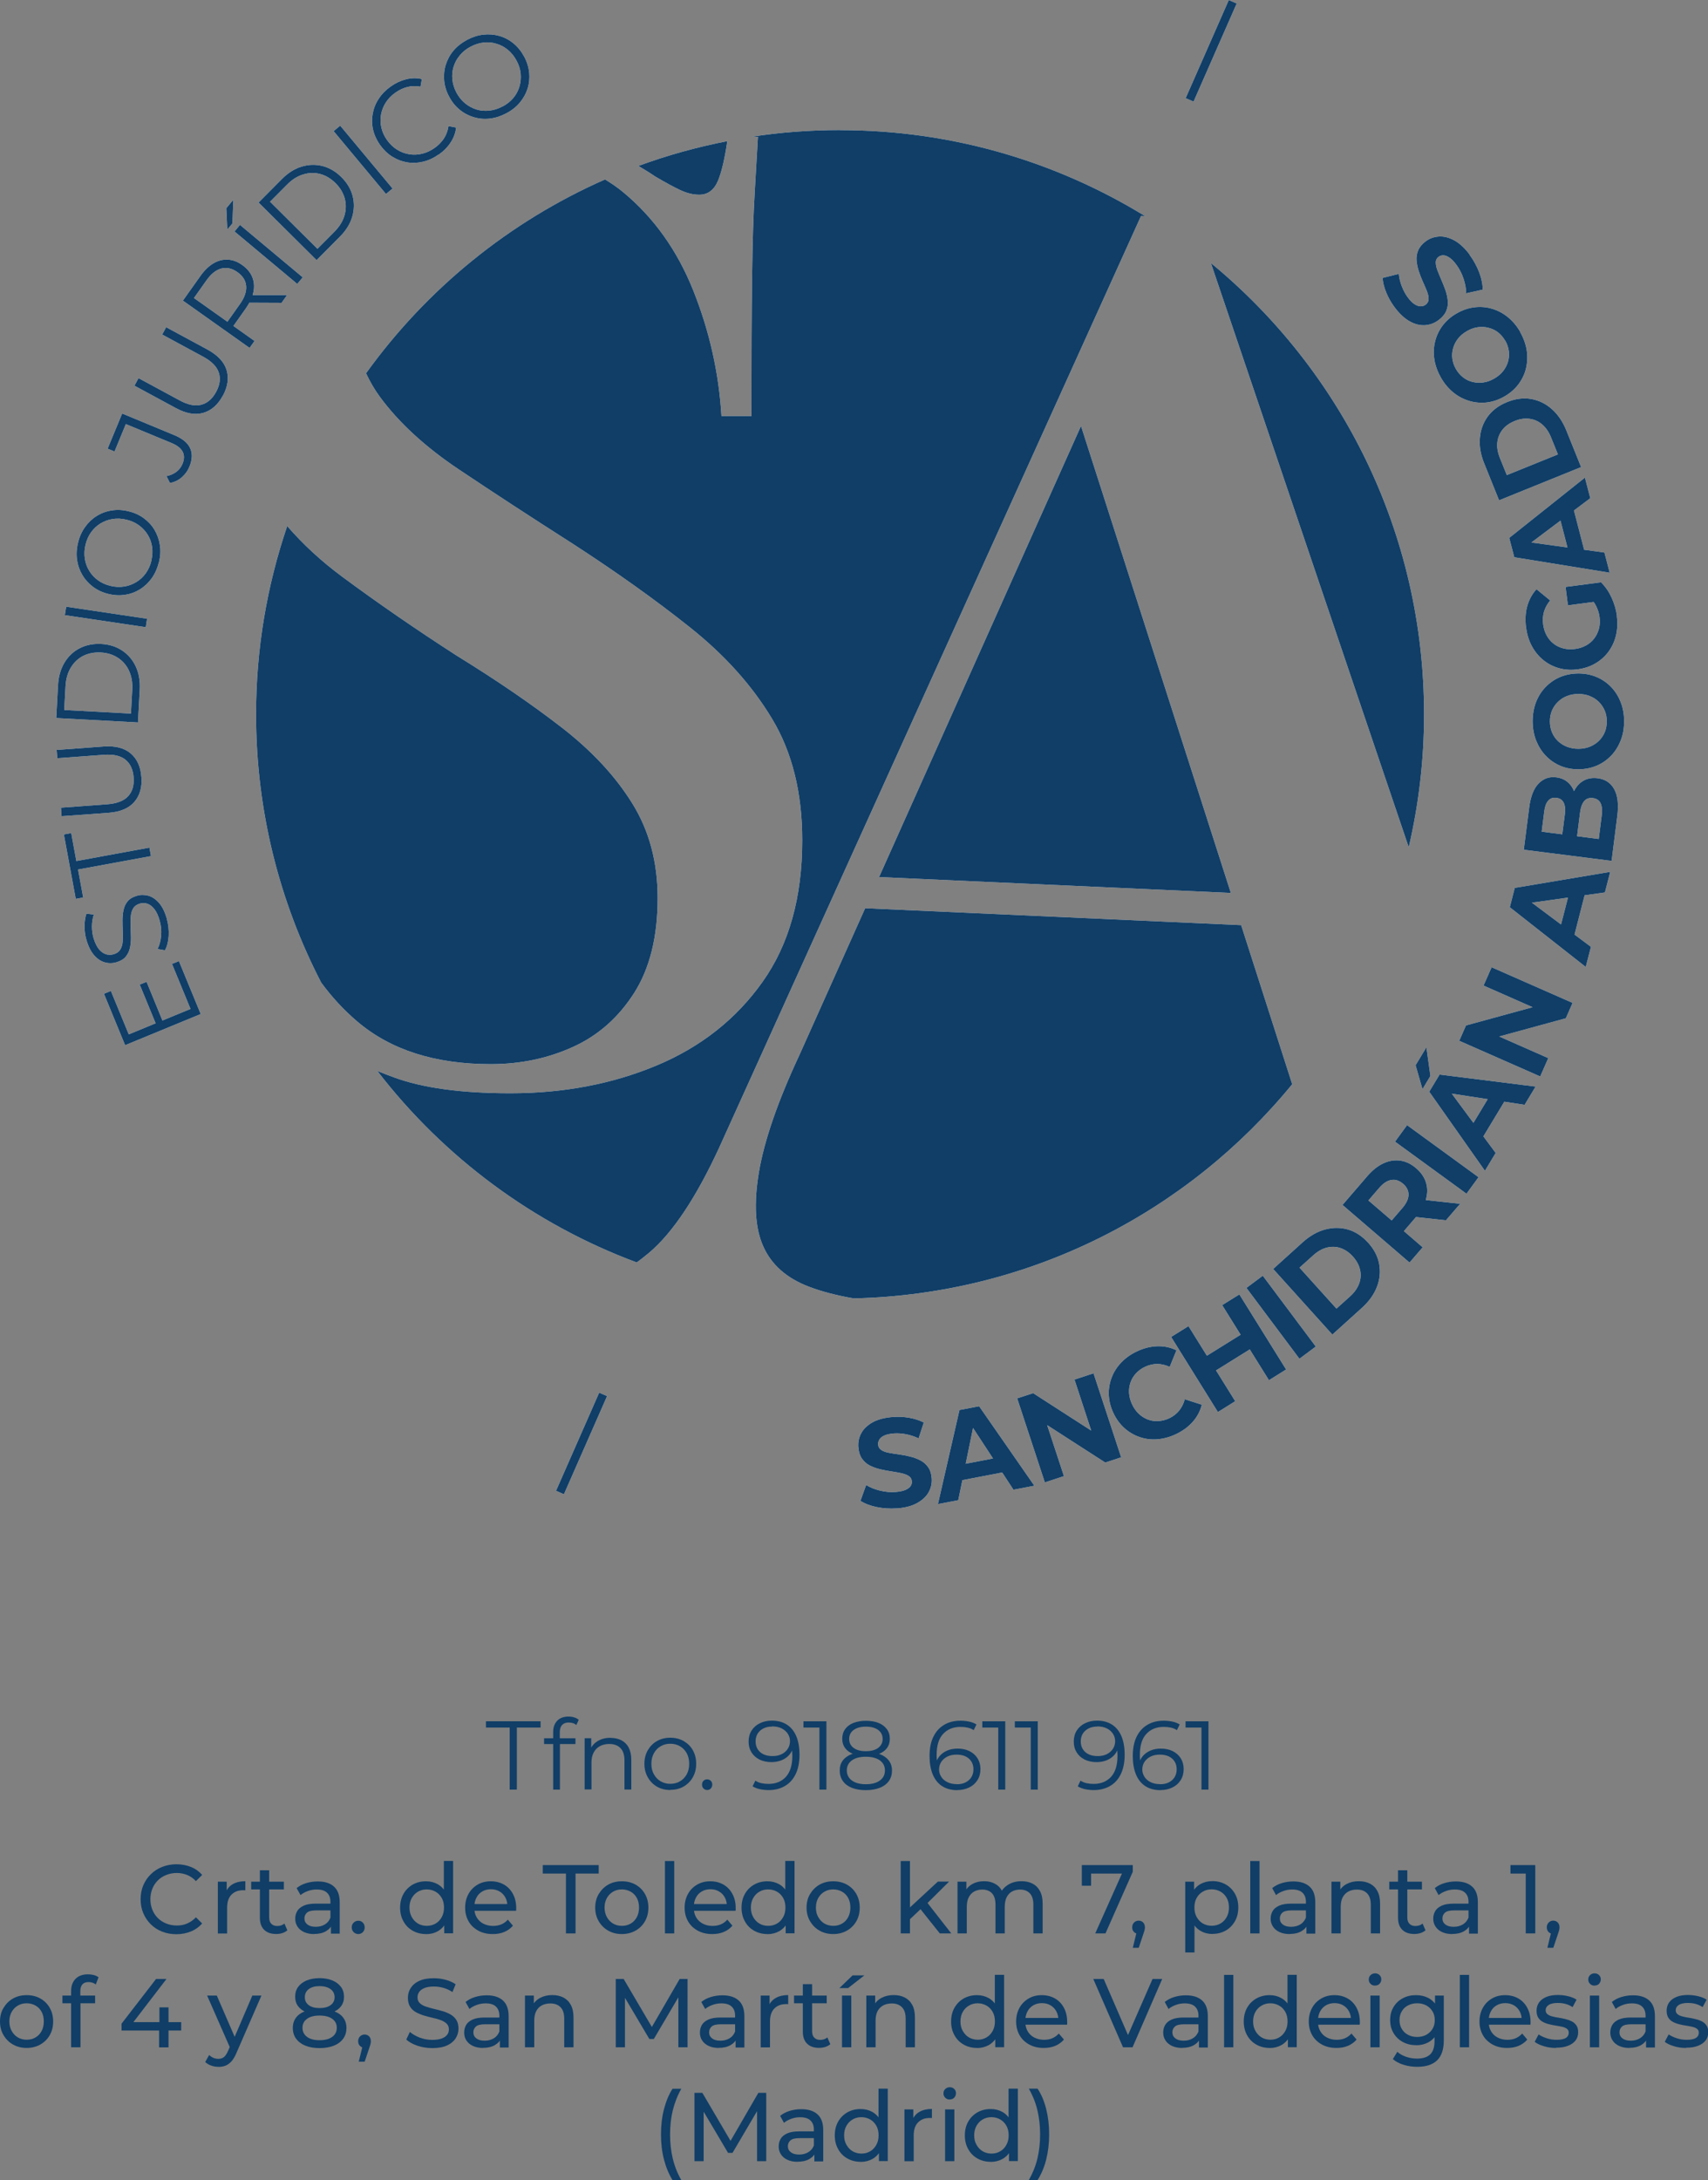 <?xml version="1.0" encoding="UTF-8"?>
<svg xmlns="http://www.w3.org/2000/svg" id="Capa_1" viewBox="0 0 210.11 268.03">
  <rect x="0" y="0" width="210.11" height="268.03" fill="#808080" stroke="none"/>
  <defs>
    <style>.cls-1,.cls-2{fill:#fff;}.cls-3,.cls-4{fill:#103e67;}.cls-4,.cls-2{fill-rule:evenodd;}</style>
  </defs>
  <g>
    <path class="cls-1" d="m110.33,185.44c-.86.06-1.69.01-2.5-.16-.81-.17-1.47-.43-1.98-.76l.7-1.95c.47.3,1.04.53,1.69.69.65.16,1.3.22,1.94.17.49-.04.88-.12,1.18-.24.29-.13.51-.28.64-.46.13-.18.19-.38.17-.61-.02-.29-.15-.51-.39-.66-.24-.15-.55-.27-.93-.35-.38-.08-.8-.15-1.24-.22-.45-.06-.9-.15-1.35-.26-.46-.11-.88-.26-1.27-.46-.39-.2-.71-.49-.96-.85-.25-.36-.39-.82-.44-1.39-.05-.62.07-1.2.36-1.73.29-.54.76-.98,1.4-1.34.65-.36,1.48-.57,2.49-.65.67-.05,1.35-.02,2.02.1s1.27.31,1.78.58l-.64,1.95c-.5-.24-1.01-.41-1.54-.51-.52-.1-1.02-.13-1.49-.1-.49.04-.88.12-1.17.25-.29.13-.5.29-.62.49-.12.2-.18.41-.16.63.02.29.15.51.39.67.24.16.54.27.92.34.38.07.79.14,1.25.2.46.06.91.15,1.36.26.45.11.87.26,1.25.46.39.19.71.47.97.83.26.36.41.82.45,1.38.05.61-.08,1.18-.37,1.71-.29.53-.77.98-1.42,1.34-.65.36-1.48.58-2.5.66Z"></path>
    <path class="cls-1" d="m115.38,184.93l2.65-11.58,2.42-.46,6.79,9.77-2.57.49-5.69-8.69.98-.19-2.08,10.17-2.51.48Zm1.93-2.74l.26-2,5.47-1.05.99,1.75-6.72,1.29Z"></path>
    <path class="cls-1" d="m128.53,182.25l-3.4-10.33,1.96-.64,8.48,5.46-.95.31-2.44-7.44,2.34-.77,3.4,10.33-1.96.64-8.48-5.46.95-.31,2.45,7.44-2.34.77Z"></path>
    <path class="cls-1" d="m144.62,176.34c-.75.35-1.51.55-2.27.61s-1.49-.04-2.18-.28c-.69-.24-1.31-.61-1.86-1.1-.55-.5-1-1.11-1.35-1.86-.35-.74-.53-1.48-.56-2.23s.1-1.46.36-2.14c.26-.68.66-1.3,1.19-1.85.53-.55,1.17-1,1.92-1.35.84-.4,1.68-.6,2.51-.63.83-.02,1.6.14,2.34.5l-.83,2.04c-.5-.23-1.01-.35-1.51-.36-.51,0-1,.11-1.48.33-.46.21-.84.48-1.15.82-.31.33-.54.71-.68,1.12s-.21.85-.18,1.3c.03.46.15.92.37,1.39.22.47.5.86.83,1.17.33.31.7.54,1.11.7s.84.22,1.29.19c.45-.02.91-.14,1.36-.35.48-.23.88-.54,1.2-.93.32-.4.55-.86.7-1.4l2.09.67c-.2.79-.57,1.49-1.12,2.11-.55.62-1.25,1.13-2.1,1.53Z"></path>
    <path class="cls-1" d="m151.95,172.27l-2.13,1.33-5.75-9.23,2.13-1.33,5.75,9.23Zm1.94-6.46l-4.47,2.78-1.12-1.81,4.47-2.78,1.12,1.81Zm-3.55-5.35l2.12-1.32,5.75,9.23-2.11,1.32-5.75-9.23Z"></path>
    <path class="cls-1" d="m159.85,167.05l-6.52-8.71,2.01-1.5,6.52,8.71-2.01,1.5Z"></path>
    <path class="cls-1" d="m163.91,164.09l-7.29-8.08,3.63-3.28c.87-.78,1.78-1.31,2.75-1.57.96-.26,1.9-.26,2.82,0,.92.27,1.74.81,2.48,1.62.74.81,1.19,1.69,1.36,2.63.17.94.08,1.88-.28,2.81-.36.93-.98,1.79-1.84,2.57l-3.63,3.28Zm.49-3.2l1.68-1.51c.53-.48.9-1,1.11-1.56.21-.56.25-1.13.12-1.7-.13-.58-.42-1.12-.88-1.63-.46-.52-.98-.86-1.53-1.05s-1.12-.2-1.7-.05c-.58.15-1.13.47-1.66.95l-1.68,1.51,4.54,5.03Z"></path>
    <path class="cls-1" d="m173.4,155.23l-8.25-7.09,3.04-3.53c.63-.73,1.29-1.26,1.98-1.58.69-.32,1.39-.44,2.08-.34.7.1,1.35.41,1.96.94.62.53,1.03,1.14,1.22,1.8.2.67.18,1.37-.04,2.1-.22.73-.65,1.46-1.28,2.19l-2.15,2.5-.08-1.57,3.13,2.7-1.64,1.9Zm-1.29-4.41l-1.65.08,2.06-2.39c.5-.58.74-1.12.75-1.63,0-.51-.22-.96-.68-1.35s-.93-.55-1.44-.46c-.5.08-1,.41-1.5.99l-2.06,2.39-.16-1.64,4.68,4.02Zm5.76-.79l-4.76-.52,1.75-2.03,4.76.52-1.75,2.03Z"></path>
    <path class="cls-1" d="m180.4,146.76l-8.79-6.4,1.48-2.03,8.79,6.4-1.48,2.03Z"></path>
    <path class="cls-1" d="m174.98,133.89l-.84-2.93,1.33-2.2.49,3.53-.97,1.61Zm7.68,10.04l-6.84-9.71,1.27-2.11,11.81,1.48-1.35,2.24-10.26-1.57.52-.86,6.18,8.35-1.32,2.19Zm-.75-3.27l-1.31-1.53,2.88-4.77,1.97.43-3.54,5.86Z"></path>
    <path class="cls-1" d="m189.46,132.34l-9.95-4.38.83-1.89,9.73-2.66-.4.92-7.17-3.16.99-2.25,9.96,4.38-.83,1.89-9.73,2.66.4-.92,7.17,3.16-.99,2.25Z"></path>
    <path class="cls-1" d="m195.07,118.88l-9.34-7.34.61-2.38,11.74-1.97-.65,2.53-10.29,1.44.25-.97,8.32,6.22-.64,2.47Zm-1.66-2.92l-1.69-1.09,1.39-5.39,2.01-.15-1.7,6.63Z"></path>
    <path class="cls-1" d="m198.24,105.84l-10.79-1.37.67-5.22c.17-1.34.56-2.32,1.16-2.93.6-.61,1.32-.86,2.16-.75.57.07,1.04.27,1.42.6.38.33.66.75.82,1.26.17.51.21,1.07.13,1.68l-.61-.37c.09-.67.27-1.25.57-1.73.29-.49.67-.85,1.14-1.09.47-.24,1.02-.32,1.64-.24.92.12,1.6.57,2.03,1.36.43.79.55,1.88.37,3.29l-.7,5.52Zm-1.57-2.7l.37-2.9c.08-.63.03-1.13-.14-1.49-.17-.36-.49-.57-.94-.63-.46-.06-.82.06-1.08.37s-.43.78-.51,1.41l-.39,3.08-1.82-.23.34-2.64c.08-.6.03-1.07-.14-1.42-.17-.35-.47-.55-.9-.6-.43-.06-.77.06-1.02.36-.25.29-.41.74-.48,1.34l-.31,2.46,7.03.9Z"></path>
    <path class="cls-1" d="m199.79,88.66c0,.85-.13,1.64-.41,2.35-.28.72-.67,1.35-1.17,1.88-.51.53-1.1.95-1.78,1.24-.68.29-1.43.44-2.24.45-.82,0-1.57-.14-2.25-.43-.68-.29-1.27-.7-1.78-1.23-.51-.53-.9-1.15-1.19-1.87-.28-.71-.42-1.49-.43-2.34,0-.85.13-1.63.4-2.35.27-.71.66-1.34,1.17-1.87.51-.53,1.1-.95,1.78-1.24.68-.29,1.43-.44,2.25-.45.81,0,1.56.14,2.25.43.69.29,1.29.7,1.8,1.23.51.53.9,1.15,1.18,1.87.28.71.42,1.49.42,2.33Zm-2.13.02c0-.48-.09-.93-.26-1.33-.17-.4-.42-.76-.73-1.07-.32-.31-.69-.54-1.11-.71s-.89-.25-1.41-.25-.99.09-1.41.26c-.42.17-.79.41-1.1.72-.32.31-.56.67-.73,1.07-.17.41-.25.85-.25,1.33,0,.48.09.93.26,1.34.17.41.42.77.73,1.07.32.3.69.54,1.11.7s.89.25,1.41.25.99-.09,1.41-.26c.42-.17.79-.41,1.1-.71.31-.3.56-.66.73-1.07.17-.41.25-.86.25-1.34Z"></path>
    <path class="cls-1" d="m198.89,75.73c.11.84.08,1.64-.1,2.39s-.49,1.41-.92,2c-.43.58-.97,1.07-1.61,1.44-.64.38-1.37.62-2.18.73s-1.58.06-2.29-.14c-.72-.2-1.36-.53-1.93-.99-.57-.46-1.04-1.03-1.41-1.71-.37-.68-.6-1.44-.72-2.29-.12-.95-.08-1.82.14-2.62.22-.8.6-1.5,1.14-2.1l1.68,1.38c-.37.45-.62.92-.76,1.4-.14.48-.17,1-.1,1.55.07.51.21.96.44,1.37.22.4.51.74.86,1.01.35.27.75.46,1.19.57.44.11.92.14,1.43.07.49-.06.94-.21,1.35-.43.4-.22.74-.51,1.01-.86.27-.35.46-.75.58-1.19.12-.44.15-.92.08-1.43-.06-.49-.21-.95-.43-1.39-.22-.44-.56-.86-.99-1.24l1.62-1.64c.53.53.96,1.16,1.29,1.89.33.73.55,1.48.65,2.24Zm-1.96-1.84l-4.05.53-.29-2.26,4.38-.57-.03,2.3Z"></path>
    <path class="cls-1" d="m198.01,70.41l-11.73-1.9-.62-2.38,9.31-7.41.66,2.53-8.3,6.24-.25-.97,10.29,1.41.64,2.47Zm-2.86-1.75l-2.01-.13-1.4-5.39,1.69-1.11,1.72,6.63Z"></path>
    <path class="cls-1" d="m194.49,57.43l-10.08,4.08-1.83-4.54c-.44-1.08-.62-2.12-.53-3.12.08-1,.41-1.88.97-2.65.57-.77,1.36-1.36,2.38-1.77,1.02-.41,2-.54,2.94-.38.94.16,1.79.57,2.54,1.23.75.66,1.35,1.53,1.79,2.61l1.83,4.54Zm-2.84-1.56l-.85-2.1c-.27-.67-.63-1.19-1.08-1.58-.45-.39-.97-.62-1.56-.7-.58-.08-1.2.01-1.83.27-.64.26-1.15.62-1.51,1.08-.36.46-.57.99-.63,1.58-.06.59.05,1.22.32,1.89l.85,2.1,6.28-2.54Z"></path>
    <path class="cls-1" d="m187,40.82c.42.74.69,1.49.81,2.25.11.76.08,1.5-.09,2.22-.17.72-.49,1.37-.93,1.96-.45.59-1.02,1.09-1.72,1.49-.71.41-1.43.65-2.17.74-.73.08-1.45.02-2.16-.19-.71-.21-1.36-.55-1.95-1.03s-1.11-1.09-1.53-1.83c-.42-.74-.69-1.48-.81-2.24-.12-.76-.09-1.49.09-2.21.17-.71.49-1.37.93-1.96.45-.59,1.03-1.1,1.74-1.5.7-.4,1.42-.65,2.17-.74.74-.09,1.47-.03,2.17.18.71.21,1.36.56,1.95,1.04.59.48,1.1,1.09,1.52,1.82Zm-1.84,1.07c-.24-.42-.54-.76-.88-1.03s-.74-.45-1.17-.56c-.43-.11-.86-.13-1.31-.07-.45.06-.9.22-1.35.48s-.81.56-1.09.92-.48.75-.6,1.17-.16.85-.1,1.29.2.86.44,1.28c.24.42.54.76.89,1.03.35.27.74.46,1.17.56.42.1.86.13,1.31.06.45-.06.9-.22,1.35-.48s.81-.56,1.09-.92c.28-.36.48-.74.6-1.16.12-.42.16-.85.1-1.29s-.2-.87-.44-1.29Z"></path>
    <path class="cls-1" d="m180.78,31.33c.51.69.91,1.43,1.2,2.2.29.78.42,1.47.41,2.08l-2.03.45c0-.56-.11-1.16-.32-1.79-.21-.64-.51-1.22-.89-1.73-.29-.4-.57-.68-.84-.86-.26-.18-.51-.28-.73-.29-.22-.01-.43.05-.61.18-.23.17-.35.4-.35.68,0,.28.06.61.2.97.14.37.3.75.48,1.17.18.41.35.84.51,1.28.15.44.25.88.29,1.32.04.44-.03.86-.2,1.26-.17.4-.49.77-.94,1.11-.5.37-1.05.58-1.66.62-.61.04-1.23-.11-1.88-.47-.65-.36-1.27-.94-1.88-1.76-.4-.54-.74-1.13-1-1.76-.26-.63-.42-1.24-.46-1.82l1.99-.5c.06.55.19,1.08.39,1.57.19.49.43.93.71,1.31.29.4.57.68.84.85.27.17.51.26.75.26s.44-.07.62-.2c.23-.17.35-.4.36-.69,0-.29-.06-.61-.2-.96-.14-.35-.31-.74-.5-1.16-.19-.42-.36-.85-.5-1.29-.15-.44-.24-.88-.28-1.3-.04-.43.02-.85.19-1.26.17-.41.47-.78.92-1.12.49-.37,1.04-.56,1.65-.6.61-.04,1.24.13,1.89.48.65.36,1.28.94,1.89,1.76Z"></path>
  </g>
  <g id="Rectángulo_2">
    <rect class="cls-1" x="64.96" y="176.92" width="13.18" height="1.06" transform="translate(-119.7 171.52) rotate(-66.26)"></rect>
  </g>
  <g id="Rectángulo_2-2">
    <rect class="cls-1" x="142.4" y="5.71" width="13.18" height="1.06" transform="translate(83.3 140.12) rotate(-66.26)"></rect>
  </g>
  <g>
    <path class="cls-2" d="m173.3,104.15c1.22-5.25,1.88-10.7,1.88-16.32,0-22.35-10.21-42.32-26.22-55.49l24.33,71.81Z"></path>
    <path class="cls-2" d="m106.43,111.66l-8.06,17.98c-2.68,5.73-4.34,10.54-5,14.41-.66,3.87-.49,6.94.53,9.2,1.01,2.26,2.88,3.9,5.61,4.94,1.6.61,3.44,1.08,5.51,1.44,21.74-.5,41.1-10.64,53.94-26.33l-6.28-19.56-46.25-2.08Z"></path>
    <polygon class="cls-2" points="151.41 109.78 132.98 52.37 108.14 107.83 151.41 109.78"></polygon>
  </g>
  <g>
    <path class="cls-2" d="m39.49,120.77c1.31,1.79,2.78,3.39,4.44,4.8,4.11,3.51,9.59,5.26,16.44,5.26,3.63,0,7-.7,10.1-2.11,3.1-1.4,5.61-3.62,7.54-6.64,1.92-3.02,2.89-6.91,2.89-11.66,0-4.43-1.04-8.31-3.13-11.66-2.08-3.35-4.97-6.45-8.66-9.31-3.69-2.86-7.99-5.8-12.91-8.83-5.03-3.24-9.73-6.48-14.11-9.72-2.55-1.89-4.8-3.96-6.76-6.22-2.47,7.26-3.83,15.04-3.83,23.14,0,11.88,2.89,23.07,7.99,32.94Z"></path>
    <path class="cls-2" d="m83.69,23.37c.8.38,1.58.57,2.33.57,1.07,0,1.84-.59,2.33-1.78.44-1.09.81-2.71,1.12-4.81-3.76.74-7.42,1.75-10.94,3.05.71.42,1.4.84,2.04,1.28,1.28.76,2.33,1.32,3.13,1.7Z"></path>
    <path class="cls-2" d="m103.34,15.99c-3.7,0-7.33.28-10.88.82h.78c-.11,1.94-.24,4.24-.4,6.88-.16,2.65-.27,6.13-.32,10.45-.06,4.32-.08,9.99-.08,17.01h-3.69c-.32-5.29-1.47-10.42-3.45-15.39-1.98-4.97-4.87-9.02-8.66-12.15-.7-.58-1.44-1.08-2.21-1.55-11.81,5.2-21.95,13.48-29.4,23.83.48,1.03,1.04,2,1.71,2.91,2.35,3.19,5.58,6.15,9.7,8.91,4.11,2.75,8.79,5.81,14.03,9.15,5.34,3.46,10.15,6.88,14.43,10.29,4.27,3.4,7.64,7.15,10.1,11.26,2.46,4.1,3.69,9.07,3.69,14.9,0,7.02-1.63,12.82-4.89,17.41-3.26,4.59-7.62,8.02-13.07,10.29s-11.44,3.4-17.96,3.4c-5.99,0-10.74-.65-14.27-1.94-.72-.26-1.4-.53-2.08-.8,8.15,10.57,19.18,18.81,31.91,23.54.51-.38,1.02-.77,1.53-1.2,2.91-2.47,5.77-6.77,8.6-12.89l51.91-114.58c.15,0,.32.01.48.02-10.92-6.69-23.75-10.56-37.5-10.56Z"></path>
  </g>
  <g>
    <path class="cls-1" d="m23.44,124.05l-2.28-5.54.85-.35,2.68,6.51-9.3,3.83-2.6-6.32.85-.35,2.2,5.34,7.6-3.13Zm-4.25,1.87l-2-4.87.84-.34,2,4.87-.84.34Z"></path>
    <path class="cls-1" d="m20.51,112.93c.2.71.28,1.43.24,2.14-.05.72-.2,1.31-.47,1.77l-.9-.17c.23-.43.38-.97.44-1.6.06-.63,0-1.27-.18-1.9-.17-.6-.39-1.07-.65-1.4-.26-.33-.54-.55-.85-.66-.31-.1-.62-.11-.93-.02-.38.11-.65.3-.82.58-.17.28-.27.61-.3,1-.03.39-.04.8-.02,1.25.02.45.03.9.04,1.35,0,.45-.04.88-.13,1.29-.09.41-.27.76-.52,1.07-.26.31-.64.53-1.16.68-.48.14-.95.14-1.43,0s-.91-.43-1.3-.88-.71-1.08-.94-1.89c-.16-.54-.23-1.09-.23-1.66,0-.57.08-1.09.23-1.55l.91.11c-.16.49-.23.98-.23,1.48,0,.5.07.96.19,1.39.17.57.38,1.02.64,1.35.26.33.55.54.87.65.31.1.64.11.97.01.38-.11.65-.3.82-.58.17-.28.27-.61.29-1,.03-.39.03-.81.01-1.25-.02-.45-.03-.9-.03-1.35,0-.45.04-.88.13-1.28.09-.41.26-.76.51-1.06.25-.3.63-.53,1.14-.67.47-.14.94-.13,1.42,0,.47.14.91.44,1.3.89.39.45.71,1.09.95,1.91Z"></path>
    <path class="cls-1" d="m18.59,105.25l-8.99,1.65.63,3.44-.91.17-1.46-7.92.9-.17.63,3.44,8.99-1.65.19,1.04Z"></path>
    <path class="cls-1" d="m17.4,95.52c.09,1.27-.2,2.29-.88,3.08-.68.78-1.74,1.23-3.19,1.33l-5.75.42-.08-1.05,5.7-.42c1.18-.09,2.04-.42,2.56-.99.53-.57.75-1.34.68-2.3-.07-.97-.41-1.71-1.01-2.19-.6-.49-1.5-.69-2.68-.6l-5.7.42-.08-1.02,5.75-.42c1.44-.11,2.56.17,3.35.84.79.67,1.23,1.64,1.32,2.91Z"></path>
    <path class="cls-1" d="m16.97,88.82l-10.05-.54.22-4.05c.06-1.06.32-1.98.79-2.76.47-.78,1.09-1.37,1.87-1.77.78-.4,1.66-.58,2.65-.53.99.05,1.84.32,2.58.81.73.49,1.29,1.14,1.67,1.96.38.82.55,1.77.49,2.83l-.22,4.05Zm-.86-1.1l.16-2.94c.05-.88-.09-1.65-.4-2.32-.31-.67-.77-1.2-1.37-1.59s-1.3-.61-2.1-.65c-.81-.04-1.54.1-2.17.42s-1.14.81-1.52,1.44c-.38.63-.6,1.39-.65,2.27l-.16,2.94,8.21.44Z"></path>
    <path class="cls-1" d="m17.93,77.11l-9.95-1.48.16-1.04,9.95,1.48-.16,1.04Z"></path>
    <path class="cls-1" d="m19.54,69.13c-.18.73-.46,1.37-.86,1.94-.4.56-.88,1.02-1.44,1.37-.56.35-1.17.58-1.83.68-.66.11-1.35.08-2.07-.1-.72-.17-1.34-.46-1.88-.86-.54-.4-.98-.88-1.32-1.45s-.56-1.19-.66-1.86c-.1-.68-.06-1.39.12-2.12.17-.73.46-1.37.86-1.93.4-.56.87-1.01,1.43-1.36.56-.35,1.17-.58,1.84-.68.67-.11,1.36-.08,2.08.1.72.17,1.35.46,1.89.86.54.4.99.88,1.32,1.45s.55,1.19.65,1.86.06,1.38-.12,2.11Zm-.92-.22c.14-.58.17-1.14.09-1.68-.08-.54-.26-1.04-.54-1.49-.28-.45-.64-.84-1.08-1.16-.44-.32-.95-.55-1.54-.69-.59-.14-1.15-.17-1.69-.08-.54.08-1.03.27-1.49.54-.46.28-.84.64-1.16,1.08s-.55.96-.69,1.54c-.14.58-.17,1.14-.09,1.69.08.55.26,1.05.54,1.51.28.46.64.85,1.08,1.17.44.32.95.55,1.54.69.58.14,1.14.17,1.68.08.54-.08,1.04-.27,1.5-.55.46-.28.85-.64,1.17-1.09.32-.45.55-.96.69-1.55Z"></path>
    <path class="cls-1" d="m23.29,57.39c-.21.52-.53.95-.95,1.31-.42.36-.89.58-1.43.68l-.43-.84c.48-.1.88-.28,1.22-.53.33-.25.58-.58.75-.98.47-1.14.03-1.99-1.34-2.56l-5.63-2.33-1.39,3.37-.85-.35,1.79-4.32,6.44,2.67c.98.41,1.62.94,1.92,1.59.3.65.27,1.42-.1,2.31Z"></path>
    <path class="cls-1" d="m27.41,48.65c-.61,1.12-1.41,1.82-2.4,2.11-1,.29-2.13.09-3.4-.6l-5.07-2.74.5-.93,5.03,2.72c1.04.57,1.94.75,2.69.55.75-.2,1.36-.72,1.82-1.57.47-.86.58-1.66.33-2.39-.24-.74-.89-1.39-1.93-1.95l-5.03-2.72.49-.9,5.07,2.74c1.27.69,2.06,1.53,2.36,2.52.3.99.15,2.04-.45,3.16Z"></path>
    <path class="cls-1" d="m30.71,42.78l-8.21-5.82,2.16-3.04c.49-.69,1.02-1.2,1.59-1.54.57-.34,1.16-.49,1.77-.46.61.03,1.21.25,1.8.68.58.41.98.9,1.21,1.46s.28,1.17.15,1.82c-.13.65-.44,1.32-.92,2.01l-1.82,2.57-.13-.67,3,2.13-.61.86Zm-2.32-2.94l-.68.09,1.8-2.54c.58-.81.83-1.56.77-2.23-.06-.68-.42-1.24-1.07-1.7-.66-.47-1.31-.61-1.97-.45-.66.17-1.28.66-1.85,1.47l-1.8,2.54-.14-.67,4.94,3.5Zm6.25-2.61l-4.46-.02.66-.93h4.47s-.67.95-.67.95Z"></path>
    <path class="cls-1" d="m27.96,28.24l-.12-2.64.86-1.04-.11,2.91-.64.77Zm8.61,6.67l-7.72-6.45.67-.81,7.72,6.45-.68.81Z"></path>
    <path class="cls-1" d="m38.95,31.99l-7.14-7.09,2.86-2.88c.75-.75,1.55-1.27,2.42-1.53.87-.27,1.73-.29,2.58-.08.85.22,1.63.67,2.33,1.37.7.69,1.16,1.47,1.38,2.32.22.85.2,1.71-.06,2.58-.26.87-.77,1.68-1.52,2.43l-2.86,2.88Zm.09-1.39l2.08-2.09c.62-.63,1.04-1.29,1.25-2,.21-.71.22-1.41.04-2.1-.19-.69-.56-1.32-1.13-1.89-.58-.57-1.21-.95-1.9-1.13-.69-.18-1.39-.16-2.09.06-.71.21-1.37.63-1.99,1.26l-2.08,2.09,5.83,5.79Z"></path>
    <path class="cls-1" d="m47.48,23.85l-6.44-7.73.81-.67,6.44,7.73-.81.67Z"></path>
    <path class="cls-1" d="m53.97,18.99c-.61.43-1.25.73-1.92.89-.67.16-1.32.19-1.97.08s-1.25-.34-1.83-.7c-.57-.36-1.07-.84-1.5-1.44-.42-.6-.71-1.23-.86-1.89-.15-.66-.16-1.31-.04-1.96.12-.65.36-1.26.74-1.83.37-.57.87-1.08,1.48-1.51.59-.42,1.21-.71,1.87-.88.66-.17,1.31-.18,1.95-.03l-.16.94c-.58-.11-1.12-.1-1.63.04-.51.13-1,.36-1.46.69-.49.34-.88.75-1.18,1.21-.3.46-.49.96-.59,1.49-.09.53-.08,1.06.04,1.59.12.53.35,1.05.7,1.54.35.49.76.88,1.22,1.17.46.29.96.48,1.49.57.53.09,1.06.07,1.6-.06.54-.13,1.05-.36,1.54-.71.47-.33.84-.71,1.14-1.15.29-.44.48-.95.57-1.53l.94.17c-.07.65-.3,1.26-.67,1.83s-.86,1.07-1.46,1.49Z"></path>
    <path class="cls-1" d="m62.28,13.93c-.66.35-1.33.57-2.02.65-.68.08-1.34.02-1.98-.17-.63-.19-1.21-.49-1.73-.92-.52-.42-.96-.96-1.3-1.61-.35-.65-.55-1.31-.61-1.98-.06-.67,0-1.32.2-1.95.2-.63.51-1.21.95-1.73.44-.52,1-.96,1.67-1.32.66-.35,1.33-.57,2.01-.64.68-.08,1.33-.02,1.97.16.63.18,1.21.49,1.73.92.52.43.96.97,1.31,1.62.35.65.55,1.31.62,1.98.06.67,0,1.32-.2,1.95-.2.63-.52,1.2-.96,1.73-.44.52-.99.96-1.65,1.31Zm-.45-.84c.53-.28.97-.63,1.32-1.05.35-.42.6-.89.75-1.4s.2-1.04.15-1.58c-.05-.54-.22-1.08-.51-1.61-.28-.53-.64-.97-1.06-1.32-.42-.35-.89-.6-1.4-.75-.51-.16-1.04-.21-1.58-.15-.54.06-1.08.23-1.61.51s-.97.63-1.32,1.06c-.36.42-.61.89-.77,1.4-.16.51-.21,1.04-.15,1.58.05.54.22,1.08.5,1.61.28.52.63.96,1.06,1.31.42.35.89.6,1.4.76.51.16,1.04.2,1.59.14.55-.06,1.09-.23,1.61-.51Z"></path>
  </g>
  <g>
    <path class="cls-3" d="m110.33,185.44c-.86.06-1.69.01-2.5-.16-.81-.17-1.47-.43-1.98-.76l.7-1.95c.47.3,1.04.53,1.69.69.65.16,1.3.22,1.94.17.49-.04.88-.12,1.18-.24.29-.13.51-.28.64-.46.13-.18.19-.38.17-.61-.02-.29-.15-.51-.39-.66-.24-.15-.55-.27-.93-.35-.38-.08-.8-.15-1.24-.22-.45-.06-.9-.15-1.35-.26-.46-.11-.88-.26-1.27-.46-.39-.2-.71-.49-.96-.85-.25-.36-.39-.82-.44-1.39-.05-.62.07-1.2.36-1.73.29-.54.76-.98,1.4-1.34.65-.36,1.48-.57,2.49-.65.67-.05,1.35-.02,2.02.1s1.27.31,1.78.58l-.64,1.95c-.5-.24-1.01-.41-1.54-.51-.52-.1-1.02-.13-1.49-.1-.49.04-.88.12-1.17.25-.29.13-.5.29-.62.49-.12.2-.18.41-.16.63.02.29.15.51.39.67.24.16.54.27.92.34.38.07.79.14,1.25.2.46.06.91.15,1.36.26.45.11.87.26,1.25.46.39.19.71.47.97.83.26.36.41.82.45,1.38.05.61-.08,1.18-.37,1.71-.29.53-.77.98-1.42,1.34-.65.36-1.48.58-2.5.66Z"></path>
    <path class="cls-3" d="m115.38,184.93l2.65-11.58,2.42-.46,6.79,9.77-2.57.49-5.69-8.69.98-.19-2.08,10.17-2.51.48Zm1.93-2.74l.26-2,5.47-1.05.99,1.75-6.72,1.29Z"></path>
    <path class="cls-3" d="m128.53,182.25l-3.4-10.33,1.96-.64,8.48,5.46-.95.31-2.44-7.44,2.34-.77,3.4,10.33-1.96.64-8.48-5.46.95-.31,2.45,7.44-2.34.77Z"></path>
    <path class="cls-3" d="m144.62,176.34c-.75.35-1.51.55-2.27.61s-1.49-.04-2.18-.28c-.69-.24-1.31-.61-1.86-1.1-.55-.5-1-1.11-1.35-1.86-.35-.74-.53-1.48-.56-2.23s.1-1.46.36-2.14c.26-.68.66-1.3,1.19-1.85.53-.55,1.17-1,1.92-1.35.84-.4,1.68-.6,2.51-.63.83-.02,1.6.14,2.34.5l-.83,2.04c-.5-.23-1.01-.35-1.51-.36-.51,0-1,.11-1.48.33-.46.21-.84.48-1.15.82-.31.33-.54.71-.68,1.12s-.21.85-.18,1.3c.03.46.15.92.37,1.39.22.47.5.86.83,1.17.33.31.7.54,1.11.7s.84.22,1.29.19c.45-.02.91-.14,1.36-.35.48-.23.88-.54,1.2-.93.32-.4.55-.86.7-1.4l2.09.67c-.2.79-.57,1.49-1.12,2.11-.55.62-1.25,1.13-2.1,1.53Z"></path>
    <path class="cls-3" d="m151.95,172.27l-2.13,1.33-5.75-9.23,2.13-1.33,5.75,9.23Zm1.94-6.46l-4.47,2.78-1.12-1.81,4.47-2.78,1.12,1.81Zm-3.55-5.35l2.12-1.32,5.75,9.23-2.11,1.32-5.75-9.23Z"></path>
    <path class="cls-3" d="m159.85,167.05l-6.52-8.71,2.01-1.5,6.52,8.71-2.01,1.5Z"></path>
    <path class="cls-3" d="m163.91,164.09l-7.29-8.08,3.63-3.28c.87-.78,1.78-1.31,2.75-1.57.96-.26,1.9-.26,2.82,0,.92.27,1.74.81,2.48,1.62.74.81,1.19,1.69,1.36,2.63.17.94.08,1.88-.28,2.81-.36.93-.98,1.79-1.84,2.57l-3.63,3.28Zm.49-3.2l1.68-1.51c.53-.48.9-1,1.11-1.56.21-.56.25-1.13.12-1.7-.13-.58-.42-1.12-.88-1.63-.46-.52-.98-.86-1.53-1.05s-1.12-.2-1.7-.05c-.58.15-1.13.47-1.66.95l-1.68,1.51,4.54,5.03Z"></path>
    <path class="cls-3" d="m173.4,155.23l-8.25-7.09,3.04-3.53c.63-.73,1.29-1.26,1.98-1.58.69-.32,1.39-.44,2.08-.34.7.1,1.35.41,1.96.94.62.53,1.03,1.14,1.22,1.8.2.67.18,1.37-.04,2.1-.22.73-.65,1.46-1.28,2.19l-2.15,2.5-.08-1.57,3.13,2.7-1.64,1.9Zm-1.29-4.41l-1.65.08,2.06-2.39c.5-.58.74-1.12.75-1.63,0-.51-.22-.96-.68-1.35s-.93-.55-1.44-.46c-.5.08-1,.41-1.5.99l-2.06,2.39-.16-1.64,4.68,4.02Zm5.76-.79l-4.76-.52,1.75-2.03,4.76.52-1.75,2.03Z"></path>
    <path class="cls-3" d="m180.4,146.76l-8.79-6.4,1.48-2.03,8.79,6.4-1.48,2.03Z"></path>
    <path class="cls-3" d="m174.98,133.89l-.84-2.93,1.33-2.2.49,3.53-.97,1.61Zm7.68,10.04l-6.84-9.71,1.27-2.11,11.81,1.48-1.35,2.24-10.26-1.57.52-.86,6.18,8.35-1.32,2.19Zm-.75-3.27l-1.31-1.53,2.88-4.77,1.97.43-3.54,5.86Z"></path>
    <path class="cls-3" d="m189.46,132.34l-9.95-4.38.83-1.89,9.73-2.66-.4.92-7.17-3.16.99-2.25,9.96,4.38-.83,1.89-9.73,2.66.4-.92,7.17,3.16-.99,2.25Z"></path>
    <path class="cls-3" d="m195.07,118.88l-9.34-7.34.61-2.38,11.74-1.97-.65,2.53-10.29,1.44.25-.97,8.32,6.22-.64,2.47Zm-1.66-2.92l-1.69-1.09,1.39-5.39,2.01-.15-1.7,6.63Z"></path>
    <path class="cls-3" d="m198.24,105.84l-10.79-1.37.67-5.22c.17-1.34.56-2.32,1.16-2.93.6-.61,1.32-.86,2.16-.75.57.07,1.04.27,1.42.6.38.33.66.75.82,1.26.17.51.21,1.07.13,1.68l-.61-.37c.09-.67.27-1.25.57-1.73.29-.49.67-.85,1.14-1.09.47-.24,1.02-.32,1.64-.24.92.12,1.6.57,2.03,1.36.43.79.55,1.88.37,3.29l-.7,5.52Zm-1.57-2.7l.37-2.9c.08-.63.03-1.13-.14-1.49-.17-.36-.49-.57-.94-.63-.46-.06-.82.06-1.08.37s-.43.78-.51,1.41l-.39,3.08-1.82-.23.34-2.64c.08-.6.03-1.07-.14-1.42-.17-.35-.47-.55-.9-.6-.43-.06-.77.06-1.02.36-.25.29-.41.74-.48,1.34l-.31,2.46,7.03.9Z"></path>
    <path class="cls-3" d="m199.79,88.66c0,.85-.13,1.64-.41,2.35-.28.72-.67,1.35-1.17,1.88-.51.53-1.1.95-1.78,1.24-.68.29-1.43.44-2.24.45-.82,0-1.57-.14-2.25-.43-.68-.29-1.27-.7-1.78-1.23-.51-.53-.9-1.15-1.19-1.87-.28-.71-.42-1.49-.43-2.34,0-.85.13-1.63.4-2.35.27-.71.66-1.34,1.17-1.87.51-.53,1.1-.95,1.78-1.24.68-.29,1.43-.44,2.25-.45.81,0,1.56.14,2.25.43.69.29,1.29.7,1.8,1.23.51.53.9,1.15,1.18,1.87.28.71.42,1.49.42,2.33Zm-2.13.02c0-.48-.09-.93-.26-1.33-.17-.4-.42-.76-.73-1.07-.32-.31-.69-.54-1.11-.71s-.89-.25-1.41-.25-.99.09-1.41.26c-.42.17-.79.41-1.1.72-.32.31-.56.67-.73,1.07-.17.41-.25.85-.25,1.33,0,.48.09.93.26,1.34.17.41.42.77.73,1.07.32.3.69.54,1.11.7s.89.25,1.41.25.99-.09,1.41-.26c.42-.17.79-.41,1.1-.71.31-.3.56-.66.73-1.07.17-.41.25-.86.25-1.34Z"></path>
    <path class="cls-3" d="m198.89,75.73c.11.84.08,1.64-.1,2.39s-.49,1.41-.92,2c-.43.58-.97,1.07-1.61,1.44-.64.38-1.37.62-2.18.73s-1.58.06-2.29-.14c-.72-.2-1.36-.53-1.93-.99-.57-.46-1.04-1.03-1.41-1.71-.37-.68-.6-1.44-.72-2.29-.12-.95-.08-1.82.14-2.62.22-.8.6-1.5,1.14-2.1l1.68,1.38c-.37.45-.62.92-.76,1.4-.14.48-.17,1-.1,1.55.07.51.21.96.44,1.37.22.4.51.74.86,1.01.35.27.75.46,1.19.57.44.11.92.14,1.43.07.49-.06.94-.21,1.35-.43.4-.22.74-.51,1.01-.86.27-.35.46-.75.58-1.19.12-.44.15-.92.08-1.43-.06-.49-.21-.95-.43-1.39-.22-.44-.56-.86-.99-1.24l1.62-1.64c.53.53.96,1.16,1.29,1.89.33.73.55,1.48.65,2.24Zm-1.96-1.84l-4.05.53-.29-2.26,4.38-.57-.03,2.3Z"></path>
    <path class="cls-3" d="m198.01,70.41l-11.73-1.9-.62-2.38,9.31-7.41.66,2.53-8.3,6.24-.25-.97,10.29,1.41.64,2.47Zm-2.86-1.75l-2.01-.13-1.4-5.39,1.69-1.11,1.72,6.63Z"></path>
    <path class="cls-3" d="m194.49,57.43l-10.08,4.08-1.83-4.54c-.44-1.08-.62-2.12-.53-3.12.08-1,.41-1.88.97-2.65.57-.77,1.36-1.36,2.38-1.77,1.02-.41,2-.54,2.94-.38.94.16,1.79.57,2.54,1.23.75.66,1.35,1.53,1.79,2.61l1.83,4.54Zm-2.84-1.56l-.85-2.1c-.27-.67-.63-1.19-1.08-1.58-.45-.39-.97-.62-1.56-.7-.58-.08-1.2.01-1.83.27-.64.26-1.15.62-1.51,1.08-.36.46-.57.99-.63,1.58-.06.59.05,1.22.32,1.89l.85,2.1,6.28-2.54Z"></path>
    <path class="cls-3" d="m187,40.82c.42.74.69,1.49.81,2.25.11.76.08,1.5-.09,2.22-.17.72-.49,1.37-.93,1.96-.45.59-1.02,1.09-1.72,1.49-.71.41-1.43.65-2.17.74-.73.08-1.45.02-2.16-.19-.71-.21-1.36-.55-1.95-1.03s-1.11-1.09-1.53-1.83c-.42-.74-.69-1.48-.81-2.24-.12-.76-.09-1.49.09-2.21.17-.71.49-1.37.93-1.96.45-.59,1.03-1.1,1.74-1.5.7-.4,1.42-.65,2.17-.74.74-.09,1.47-.03,2.17.18.71.21,1.36.56,1.95,1.04.59.48,1.1,1.09,1.52,1.82Zm-1.84,1.07c-.24-.42-.54-.76-.88-1.03s-.74-.45-1.17-.56c-.43-.11-.86-.13-1.31-.07-.45.06-.9.22-1.35.48s-.81.56-1.09.92-.48.75-.6,1.17-.16.85-.1,1.29.2.86.44,1.28c.24.42.54.76.89,1.03.35.27.74.46,1.17.56.42.1.86.13,1.31.06.45-.06.9-.22,1.35-.48s.81-.56,1.09-.92c.28-.36.48-.74.6-1.16.12-.42.16-.85.1-1.29s-.2-.87-.44-1.29Z"></path>
    <path class="cls-3" d="m180.78,31.33c.51.69.91,1.43,1.2,2.2.29.78.42,1.47.41,2.08l-2.03.45c0-.56-.11-1.16-.32-1.79-.21-.64-.51-1.22-.89-1.73-.29-.4-.57-.68-.84-.86-.26-.18-.51-.28-.73-.29-.22-.01-.43.05-.61.18-.23.17-.35.4-.35.68,0,.28.06.61.2.97.14.37.3.75.48,1.17.18.41.35.84.51,1.28.15.44.25.88.29,1.32.04.44-.03.86-.2,1.26-.17.4-.49.77-.94,1.11-.5.37-1.05.58-1.66.62-.61.04-1.23-.11-1.88-.47-.65-.36-1.27-.94-1.88-1.76-.4-.54-.74-1.13-1-1.76-.26-.63-.42-1.24-.46-1.82l1.99-.5c.06.55.19,1.08.39,1.57.19.49.43.93.71,1.31.29.4.57.68.84.85.27.17.51.26.75.26s.44-.07.62-.2c.23-.17.35-.4.36-.69,0-.29-.06-.61-.2-.96-.14-.35-.31-.74-.5-1.16-.19-.42-.36-.85-.5-1.29-.15-.44-.24-.88-.28-1.3-.04-.43.02-.85.19-1.26.17-.41.47-.78.92-1.12.49-.37,1.04-.56,1.65-.6.61-.04,1.24.13,1.89.48.65.36,1.28.94,1.89,1.76Z"></path>
  </g>
  <g id="Rectángulo_2-3">
    <rect class="cls-3" x="64.96" y="176.92" width="13.18" height="1.06" transform="translate(-119.7 171.52) rotate(-66.26)"></rect>
  </g>
  <g id="Rectángulo_2-4">
    <rect class="cls-3" x="142.4" y="5.71" width="13.18" height="1.06" transform="translate(83.3 140.12) rotate(-66.26)"></rect>
  </g>
  <g>
    <path class="cls-4" d="m173.3,104.15c1.22-5.25,1.88-10.7,1.88-16.32,0-22.35-10.21-42.32-26.22-55.49l24.33,71.81Z"></path>
    <path class="cls-4" d="m106.43,111.66l-8.06,17.98c-2.68,5.73-4.34,10.54-5,14.41-.66,3.87-.49,6.94.53,9.2,1.01,2.26,2.88,3.9,5.61,4.94,1.6.61,3.44,1.08,5.51,1.44,21.74-.5,41.1-10.64,53.94-26.33l-6.28-19.56-46.25-2.08Z"></path>
    <polygon class="cls-4" points="151.41 109.78 132.98 52.37 108.14 107.83 151.41 109.78"></polygon>
  </g>
  <g>
    <path class="cls-4" d="m39.49,120.77c1.31,1.79,2.78,3.39,4.44,4.8,4.11,3.51,9.59,5.26,16.44,5.26,3.63,0,7-.7,10.1-2.11,3.1-1.4,5.61-3.62,7.54-6.64,1.92-3.02,2.89-6.91,2.89-11.66,0-4.43-1.04-8.31-3.13-11.66-2.08-3.35-4.97-6.45-8.66-9.31-3.69-2.86-7.99-5.8-12.91-8.83-5.03-3.24-9.73-6.48-14.11-9.72-2.55-1.89-4.8-3.96-6.76-6.22-2.47,7.26-3.83,15.04-3.83,23.14,0,11.88,2.89,23.07,7.99,32.94Z"></path>
    <path class="cls-4" d="m83.69,23.37c.8.38,1.58.57,2.33.57,1.07,0,1.84-.59,2.33-1.78.44-1.09.81-2.71,1.12-4.81-3.76.74-7.42,1.75-10.94,3.05.71.42,1.4.84,2.04,1.28,1.28.76,2.33,1.32,3.13,1.7Z"></path>
    <path class="cls-4" d="m103.34,15.99c-3.7,0-7.33.28-10.88.82h.78c-.11,1.94-.24,4.24-.4,6.88-.16,2.65-.27,6.13-.32,10.45-.06,4.32-.08,9.99-.08,17.01h-3.69c-.32-5.29-1.47-10.42-3.45-15.39-1.98-4.97-4.87-9.02-8.66-12.15-.7-.58-1.44-1.08-2.21-1.55-11.81,5.2-21.95,13.48-29.4,23.83.48,1.03,1.04,2,1.71,2.91,2.35,3.19,5.58,6.15,9.7,8.91,4.11,2.75,8.79,5.81,14.03,9.15,5.34,3.46,10.15,6.88,14.43,10.29,4.27,3.4,7.64,7.15,10.1,11.26,2.46,4.1,3.69,9.07,3.69,14.9,0,7.02-1.63,12.82-4.89,17.41-3.26,4.59-7.62,8.02-13.07,10.29s-11.44,3.4-17.96,3.4c-5.99,0-10.74-.65-14.27-1.94-.72-.26-1.4-.53-2.08-.8,8.15,10.57,19.18,18.81,31.91,23.54.51-.38,1.02-.77,1.53-1.2,2.91-2.47,5.77-6.77,8.6-12.89l51.91-114.58c.15,0,.32.01.48.02-10.92-6.69-23.75-10.56-37.5-10.56Z"></path>
  </g>
  <g>
    <path class="cls-3" d="m23.44,124.05l-2.28-5.54.85-.35,2.68,6.51-9.3,3.83-2.6-6.32.85-.35,2.2,5.34,7.6-3.13Zm-4.25,1.87l-2-4.87.84-.34,2,4.87-.84.34Z"></path>
    <path class="cls-3" d="m20.51,112.93c.2.71.28,1.43.24,2.14-.05.72-.2,1.31-.47,1.77l-.9-.17c.23-.43.38-.97.44-1.6.06-.63,0-1.27-.18-1.9-.17-.6-.39-1.07-.65-1.4-.26-.33-.54-.55-.85-.66-.31-.1-.62-.11-.93-.02-.38.11-.65.3-.82.58-.17.28-.27.61-.3,1-.03.39-.04.8-.02,1.25.02.45.03.9.04,1.35,0,.45-.04.88-.13,1.29-.09.41-.27.76-.52,1.07-.26.31-.64.53-1.16.68-.48.14-.95.14-1.43,0s-.91-.43-1.3-.88-.71-1.08-.94-1.89c-.16-.54-.23-1.09-.23-1.66,0-.57.08-1.09.23-1.55l.91.11c-.16.49-.23.98-.23,1.48,0,.5.07.96.19,1.39.17.57.38,1.02.64,1.35.26.33.55.54.87.65.31.1.64.11.97.01.38-.11.65-.3.82-.58.17-.28.27-.61.29-1,.03-.39.03-.81.01-1.25-.02-.45-.03-.9-.03-1.35,0-.45.04-.88.13-1.28.09-.41.26-.76.51-1.06.25-.3.63-.53,1.14-.67.47-.14.94-.13,1.42,0,.47.14.91.44,1.3.89.39.45.71,1.09.95,1.91Z"></path>
    <path class="cls-3" d="m18.59,105.25l-8.99,1.65.63,3.44-.91.17-1.46-7.92.9-.17.63,3.44,8.99-1.65.19,1.04Z"></path>
    <path class="cls-3" d="m17.4,95.52c.09,1.27-.2,2.29-.88,3.08-.68.78-1.74,1.23-3.19,1.33l-5.75.42-.08-1.05,5.7-.42c1.18-.09,2.04-.42,2.56-.99.53-.57.75-1.34.68-2.3-.07-.97-.41-1.71-1.01-2.19-.6-.49-1.5-.69-2.68-.6l-5.7.42-.08-1.02,5.75-.42c1.44-.11,2.56.17,3.35.84.79.67,1.23,1.64,1.32,2.91Z"></path>
    <path class="cls-3" d="m16.97,88.82l-10.05-.54.22-4.05c.06-1.06.32-1.98.79-2.76.47-.78,1.09-1.37,1.87-1.77.78-.4,1.66-.58,2.65-.53.99.05,1.84.32,2.58.81.73.49,1.29,1.14,1.67,1.96.38.82.55,1.77.49,2.83l-.22,4.05Zm-.86-1.1l.16-2.94c.05-.88-.09-1.65-.4-2.32-.31-.67-.77-1.2-1.37-1.59s-1.3-.61-2.1-.65c-.81-.04-1.54.1-2.17.42s-1.14.81-1.52,1.44c-.38.63-.6,1.39-.65,2.27l-.16,2.94,8.21.44Z"></path>
    <path class="cls-3" d="m17.93,77.11l-9.95-1.48.16-1.04,9.95,1.48-.16,1.04Z"></path>
    <path class="cls-3" d="m19.54,69.13c-.18.73-.46,1.37-.86,1.94-.4.56-.88,1.02-1.44,1.37-.56.35-1.17.58-1.83.68-.66.11-1.35.08-2.07-.1-.72-.17-1.34-.46-1.88-.86-.54-.4-.98-.88-1.32-1.45s-.56-1.19-.66-1.86c-.1-.68-.06-1.39.12-2.12.17-.73.46-1.37.86-1.93.4-.56.87-1.01,1.43-1.36.56-.35,1.17-.58,1.84-.68.67-.11,1.36-.08,2.08.1.72.17,1.35.46,1.89.86.54.4.99.88,1.32,1.45s.55,1.19.65,1.86.06,1.38-.12,2.11Zm-.92-.22c.14-.58.17-1.14.09-1.68-.08-.54-.26-1.04-.54-1.49-.28-.45-.64-.84-1.08-1.16-.44-.32-.95-.55-1.54-.69-.59-.14-1.15-.17-1.69-.08-.54.08-1.03.27-1.49.54-.46.28-.84.64-1.16,1.08s-.55.96-.69,1.54c-.14.58-.17,1.14-.09,1.69.08.55.26,1.05.54,1.51.28.46.64.85,1.08,1.17.44.32.95.55,1.54.69.58.14,1.14.17,1.68.08.54-.08,1.04-.27,1.5-.55.46-.28.85-.64,1.17-1.09.32-.45.55-.96.69-1.55Z"></path>
    <path class="cls-3" d="m23.29,57.39c-.21.52-.53.95-.95,1.31-.42.36-.89.58-1.43.68l-.43-.84c.48-.1.88-.28,1.22-.53.33-.25.58-.58.75-.98.47-1.14.03-1.99-1.34-2.56l-5.63-2.33-1.39,3.37-.85-.35,1.79-4.32,6.44,2.67c.98.41,1.62.94,1.92,1.59.3.65.27,1.42-.1,2.31Z"></path>
    <path class="cls-3" d="m27.41,48.65c-.61,1.12-1.41,1.82-2.4,2.11-1,.29-2.13.09-3.4-.6l-5.07-2.74.5-.93,5.03,2.72c1.04.57,1.94.75,2.69.55.75-.2,1.36-.72,1.82-1.57.47-.86.58-1.66.33-2.39-.24-.74-.89-1.39-1.93-1.95l-5.03-2.72.49-.9,5.07,2.74c1.27.69,2.06,1.53,2.36,2.52.3.99.15,2.04-.45,3.16Z"></path>
    <path class="cls-3" d="m30.71,42.78l-8.21-5.82,2.16-3.04c.49-.69,1.02-1.2,1.59-1.54.57-.34,1.16-.49,1.77-.46.61.03,1.21.25,1.8.68.58.41.98.9,1.21,1.46s.28,1.17.15,1.82c-.13.65-.44,1.32-.92,2.01l-1.82,2.57-.13-.67,3,2.13-.61.86Zm-2.32-2.94l-.68.09,1.8-2.54c.58-.81.83-1.56.77-2.23-.06-.68-.42-1.24-1.07-1.7-.66-.47-1.31-.61-1.97-.45-.66.17-1.28.66-1.85,1.47l-1.8,2.54-.14-.67,4.94,3.5Zm6.25-2.61l-4.46-.02.66-.93h4.47s-.67.95-.67.95Z"></path>
    <path class="cls-3" d="m27.96,28.24l-.12-2.64.86-1.04-.11,2.91-.64.77Zm8.61,6.67l-7.72-6.45.67-.81,7.72,6.45-.68.81Z"></path>
    <path class="cls-3" d="m38.95,31.99l-7.14-7.09,2.86-2.88c.75-.75,1.55-1.27,2.42-1.53.87-.27,1.73-.29,2.58-.08.85.22,1.63.67,2.33,1.37.7.69,1.16,1.47,1.38,2.32.22.85.2,1.71-.06,2.58-.26.87-.77,1.68-1.52,2.43l-2.86,2.88Zm.09-1.39l2.08-2.09c.62-.63,1.04-1.29,1.25-2,.21-.71.22-1.41.04-2.1-.19-.69-.56-1.32-1.13-1.89-.58-.57-1.21-.95-1.9-1.13-.69-.18-1.39-.16-2.09.06-.71.21-1.37.63-1.99,1.26l-2.08,2.09,5.83,5.79Z"></path>
    <path class="cls-3" d="m47.48,23.85l-6.44-7.73.81-.67,6.44,7.73-.81.67Z"></path>
    <path class="cls-3" d="m53.97,18.99c-.61.43-1.25.73-1.92.89-.67.16-1.32.19-1.97.08s-1.25-.34-1.83-.7c-.57-.36-1.07-.84-1.5-1.44-.42-.6-.71-1.23-.86-1.89-.15-.66-.16-1.31-.04-1.96.12-.65.36-1.26.74-1.83.37-.57.87-1.08,1.48-1.51.59-.42,1.21-.71,1.87-.88.66-.17,1.31-.18,1.95-.03l-.16.94c-.58-.11-1.12-.1-1.63.04-.51.13-1,.36-1.46.69-.49.34-.88.75-1.18,1.21-.3.46-.49.96-.59,1.49-.09.53-.08,1.06.04,1.59.12.53.35,1.05.7,1.54.35.49.76.88,1.22,1.17.46.29.96.48,1.49.57.53.09,1.06.07,1.6-.06.54-.13,1.05-.36,1.54-.71.47-.33.84-.71,1.14-1.15.29-.44.48-.95.57-1.53l.94.17c-.07.65-.3,1.26-.67,1.83s-.86,1.07-1.46,1.49Z"></path>
    <path class="cls-3" d="m62.28,13.93c-.66.35-1.33.57-2.02.65-.68.08-1.34.02-1.98-.17-.63-.19-1.21-.49-1.73-.92-.52-.42-.96-.96-1.3-1.61-.35-.65-.55-1.31-.61-1.98-.06-.67,0-1.32.2-1.95.2-.63.51-1.21.95-1.73.44-.52,1-.96,1.67-1.32.66-.35,1.33-.57,2.01-.64.68-.08,1.33-.02,1.97.16.63.18,1.21.49,1.73.92.52.43.96.97,1.31,1.62.35.65.55,1.31.62,1.98.06.67,0,1.32-.2,1.95-.2.63-.52,1.2-.96,1.73-.44.52-.99.96-1.65,1.31Zm-.45-.84c.53-.28.97-.63,1.32-1.05.35-.42.6-.89.75-1.4s.2-1.04.15-1.58c-.05-.54-.22-1.08-.51-1.61-.28-.53-.64-.97-1.06-1.32-.42-.35-.89-.6-1.4-.75-.51-.16-1.04-.21-1.58-.15-.54.06-1.08.23-1.61.51s-.97.63-1.32,1.06c-.36.42-.61.89-.77,1.4-.16.51-.21,1.04-.15,1.58.05.54.22,1.08.5,1.61.28.52.63.96,1.06,1.31.42.35.89.6,1.4.76.51.16,1.04.2,1.59.14.55-.06,1.09-.23,1.61-.51Z"></path>
  </g>
  <g>
    <path class="cls-3" d="m21.69,237.8c-.63,0-1.22-.11-1.75-.32s-1-.51-1.39-.9c-.39-.39-.7-.84-.92-1.36-.22-.52-.33-1.09-.33-1.72s.11-1.2.33-1.72c.22-.52.53-.97.93-1.36.4-.39.86-.69,1.4-.9s1.12-.32,1.75-.32,1.23.11,1.78.33,1,.55,1.38.98l-.77.76c-.32-.34-.67-.59-1.07-.75s-.82-.25-1.27-.25-.9.08-1.3.24c-.4.16-.75.38-1.04.67-.29.29-.52.63-.68,1.03-.16.4-.24.83-.24,1.29s.08.89.24,1.29c.16.4.39.74.68,1.03.29.29.64.51,1.04.67.4.16.83.24,1.3.24s.88-.08,1.27-.25.75-.42,1.07-.76l.77.76c-.38.43-.84.76-1.38.98-.54.22-1.14.34-1.79.34Z"></path>
    <path class="cls-3" d="m26.8,237.7v-6.36h1.09v1.73l-.11-.43c.17-.44.47-.78.88-1.01.41-.23.92-.35,1.52-.35v1.12s-.09-.01-.14-.01h-.12c-.61,0-1.09.18-1.45.55s-.53.9-.53,1.6v3.17h-1.14Z"></path>
    <path class="cls-3" d="m30.9,232.29v-.95h4.02v.95h-4.02Zm3.06,5.48c-.63,0-1.12-.17-1.47-.52-.35-.34-.52-.84-.52-1.48v-5.83h1.14v5.78c0,.34.08.61.26.79.17.18.41.28.73.28.36,0,.65-.1.89-.3l.36.83c-.17.15-.38.26-.62.34s-.49.11-.75.11Z"></path>
    <path class="cls-3" d="m38.64,237.78c-.47,0-.88-.08-1.23-.24s-.62-.38-.81-.67c-.19-.28-.28-.61-.28-.97s.08-.66.24-.94c.16-.28.43-.5.8-.67.37-.17.87-.25,1.49-.25h2v.83h-1.95c-.57,0-.95.1-1.15.29s-.3.42-.3.7c0,.31.12.56.37.75.25.19.59.28,1.02.28s.8-.1,1.12-.29c.32-.19.55-.47.69-.84l.23.79c-.15.38-.42.67-.8.89-.38.22-.86.33-1.44.33Zm2.07-.07v-1.34l-.06-.25v-2.29c0-.49-.14-.87-.42-1.13-.28-.27-.7-.4-1.27-.4-.37,0-.74.06-1.09.19s-.66.29-.9.5l-.48-.86c.32-.26.71-.47,1.17-.61s.93-.21,1.43-.21c.86,0,1.53.21,2,.64s.7,1.07.7,1.94v3.84h-1.08Z"></path>
    <path class="cls-3" d="m44.08,237.78c-.22,0-.41-.08-.57-.23-.16-.16-.24-.35-.24-.59s.08-.44.24-.59c.16-.15.35-.23.57-.23s.4.08.55.23c.15.15.23.35.23.59s-.08.44-.23.59-.34.23-.55.23Z"></path>
    <path class="cls-3" d="m52.4,237.78c-.61,0-1.15-.14-1.63-.41-.48-.27-.86-.65-1.13-1.14-.28-.49-.42-1.06-.42-1.7s.14-1.21.42-1.7.66-.86,1.13-1.13c.48-.27,1.02-.41,1.63-.41.53,0,1.01.12,1.44.36.43.24.77.6,1.03,1.08.26.48.39,1.08.39,1.8s-.12,1.32-.37,1.8c-.25.48-.59.84-1.02,1.09s-.91.37-1.46.37Zm.1-1.01c.4,0,.75-.09,1.08-.28s.57-.45.76-.79.28-.73.28-1.18-.09-.85-.28-1.18-.44-.59-.76-.77c-.32-.18-.68-.28-1.08-.28s-.76.09-1.08.28c-.32.18-.57.44-.76.77s-.29.73-.29,1.18.1.84.29,1.18.44.6.76.79.68.28,1.08.28Zm2.15.94v-1.72l.07-1.48-.12-1.48v-4.24h1.14v8.9h-1.09Z"></path>
    <path class="cls-3" d="m60.61,237.78c-.67,0-1.27-.14-1.78-.42-.51-.28-.91-.66-1.19-1.15-.28-.49-.42-1.05-.42-1.68s.14-1.19.41-1.68c.27-.49.65-.87,1.13-1.15.48-.28,1.02-.41,1.62-.41s1.15.14,1.62.41c.47.27.83.65,1.1,1.15s.4,1.07.4,1.72c0,.05,0,.1,0,.17,0,.06,0,.12-.02.18h-5.36v-.83h4.76l-.46.29c0-.41-.08-.77-.25-1.09-.17-.32-.41-.57-.72-.75-.3-.18-.66-.27-1.06-.27s-.75.09-1.06.27c-.31.18-.55.43-.72.76s-.26.69-.26,1.11v.19c0,.42.1.8.29,1.13.19.33.47.59.81.77.35.18.75.28,1.2.28.37,0,.71-.06,1.02-.19s.57-.32.8-.58l.63.74c-.29.34-.64.59-1.06.77-.42.18-.9.26-1.42.26Z"></path>
    <path class="cls-3" d="m69.62,237.7v-7.36h-2.85v-1.04h6.88v1.04h-2.85v7.36h-1.18Z"></path>
    <path class="cls-3" d="m76.5,237.78c-.63,0-1.19-.14-1.68-.42-.5-.28-.88-.67-1.17-1.16s-.43-1.05-.43-1.67.14-1.19.43-1.67c.29-.48.67-.87,1.16-1.15s1.05-.42,1.69-.42,1.19.14,1.68.41c.49.28.88.66,1.16,1.15.28.49.42,1.05.42,1.68s-.14,1.19-.42,1.68-.67.87-1.16,1.15c-.5.28-1.06.42-1.68.42Zm0-1.01c.4,0,.77-.09,1.09-.28s.57-.45.75-.79.27-.73.27-1.18-.09-.85-.27-1.18-.43-.59-.75-.77c-.32-.18-.68-.28-1.09-.28s-.76.09-1.08.28c-.32.18-.57.44-.76.77s-.29.73-.29,1.18.1.84.29,1.18.44.6.76.79.68.28,1.08.28Z"></path>
    <path class="cls-3" d="m81.8,237.7v-8.9h1.14v8.9h-1.14Z"></path>
    <path class="cls-3" d="m87.61,237.78c-.67,0-1.27-.14-1.78-.42-.51-.28-.91-.66-1.19-1.15-.28-.49-.42-1.05-.42-1.68s.14-1.19.41-1.68c.27-.49.65-.87,1.13-1.15.48-.28,1.02-.41,1.62-.41s1.15.14,1.62.41c.47.27.83.65,1.1,1.15s.4,1.07.4,1.72c0,.05,0,.1,0,.17,0,.06,0,.12-.02.18h-5.36v-.83h4.76l-.46.29c0-.41-.08-.77-.25-1.09-.17-.32-.41-.57-.72-.75-.3-.18-.66-.27-1.06-.27s-.75.09-1.06.27c-.31.18-.55.43-.72.76s-.26.69-.26,1.11v.19c0,.42.1.8.29,1.13.19.33.47.59.81.77.35.18.75.28,1.2.28.37,0,.71-.06,1.02-.19s.57-.32.8-.58l.63.74c-.29.34-.64.59-1.06.77-.42.18-.9.26-1.42.26Z"></path>
    <path class="cls-3" d="m94.4,237.78c-.61,0-1.15-.14-1.63-.41-.48-.27-.86-.65-1.13-1.14-.28-.49-.42-1.06-.42-1.7s.14-1.21.42-1.7.66-.86,1.13-1.13c.48-.27,1.02-.41,1.63-.41.53,0,1.01.12,1.44.36.43.24.77.6,1.03,1.08.26.48.39,1.08.39,1.8s-.12,1.32-.37,1.8c-.25.48-.59.84-1.02,1.09-.43.24-.91.37-1.46.37Zm.1-1.01c.4,0,.75-.09,1.08-.28s.57-.45.76-.79c.19-.34.28-.73.28-1.18s-.09-.85-.28-1.18c-.19-.33-.44-.59-.76-.77-.32-.18-.68-.28-1.08-.28s-.76.09-1.08.28c-.32.18-.57.44-.76.77s-.29.73-.29,1.18.1.84.29,1.18.44.6.76.79.68.28,1.08.28Zm2.15.94v-1.72l.07-1.48-.12-1.48v-4.24h1.14v8.9h-1.09Z"></path>
    <path class="cls-3" d="m102.5,237.78c-.63,0-1.19-.14-1.68-.42-.5-.28-.88-.67-1.17-1.16s-.43-1.05-.43-1.67.14-1.19.43-1.67c.29-.48.67-.87,1.16-1.15s1.05-.42,1.69-.42,1.19.14,1.68.41c.5.28.88.66,1.16,1.15.28.49.42,1.05.42,1.68s-.14,1.19-.42,1.68-.67.87-1.16,1.15c-.5.28-1.06.42-1.68.42Zm0-1.01c.4,0,.77-.09,1.09-.28.32-.18.57-.45.75-.79s.27-.73.27-1.18-.09-.85-.27-1.18-.43-.59-.75-.77c-.32-.18-.68-.28-1.09-.28s-.76.09-1.08.28c-.32.18-.57.44-.76.77s-.29.73-.29,1.18.09.84.29,1.18.44.6.76.79c.32.18.68.28,1.08.28Z"></path>
    <path class="cls-3" d="m110.8,237.7v-8.9h1.14v8.9h-1.14Zm.93-1.54l.02-1.48,3.62-3.35h1.38l-2.78,2.76-.62.53-1.63,1.54Zm3.88,1.54l-2.47-3.1.74-.92,3.14,4.02h-1.4Z"></path>
    <path class="cls-3" d="m125.68,231.28c.51,0,.95.1,1.34.3s.69.5.91.91.33.92.33,1.55v3.66h-1.14v-3.53c0-.62-.14-1.08-.43-1.39-.29-.31-.69-.47-1.2-.47-.38,0-.71.08-1,.24-.29.16-.5.4-.66.71-.15.31-.23.7-.23,1.16v3.28h-1.14v-3.53c0-.62-.14-1.08-.42-1.39-.28-.31-.68-.47-1.21-.47-.37,0-.7.08-.99.24-.29.16-.51.4-.67.71-.16.31-.24.7-.24,1.16v3.28h-1.14v-6.36h1.09v1.69l-.18-.43c.2-.42.5-.74.91-.97.41-.23.89-.35,1.44-.35.6,0,1.12.15,1.56.45s.72.75.86,1.36l-.46-.19c.19-.49.52-.88,1-1.18.48-.3,1.03-.44,1.66-.44Z"></path>
    <path class="cls-3" d="m134.73,237.7l3.53-7.9.31.54h-4.94l.59-.59v2.09h-1.14v-2.54h6.27v.82l-3.36,7.58h-1.26Z"></path>
    <path class="cls-3" d="m139.35,239.48l.59-2.42.15.7c-.23,0-.42-.07-.58-.22s-.23-.34-.23-.59.08-.44.23-.59c.15-.15.34-.23.56-.23s.42.08.56.23.21.35.21.58c0,.08,0,.16-.02.23-.01.08-.03.16-.06.26-.03.1-.07.22-.12.37l-.56,1.67h-.75Z"></path>
    <path class="cls-3" d="m145.8,240.03v-8.69h1.09v1.72l-.07,1.48.12,1.48v4.02h-1.14Zm3.34-2.26c-.52,0-1-.12-1.43-.37-.43-.24-.78-.61-1.03-1.09-.26-.48-.39-1.08-.39-1.8s.12-1.32.37-1.8c.25-.48.59-.84,1.02-1.08.43-.24.92-.36,1.46-.36.62,0,1.17.14,1.64.41.48.27.85.65,1.13,1.13s.42,1.05.42,1.7-.14,1.22-.42,1.7c-.28.49-.65.87-1.13,1.14-.47.27-1.02.41-1.64.41Zm-.09-1.01c.4,0,.77-.09,1.09-.28.32-.18.57-.45.76-.79.19-.34.28-.73.28-1.18s-.09-.85-.28-1.18c-.19-.33-.44-.59-.76-.77-.32-.18-.68-.28-1.09-.28s-.75.09-1.08.28c-.32.18-.57.44-.76.77-.19.33-.28.73-.28,1.18s.09.84.28,1.18c.19.34.44.6.76.79.32.18.68.28,1.08.28Z"></path>
    <path class="cls-3" d="m153.8,237.7v-8.9h1.14v8.9h-1.14Z"></path>
    <path class="cls-3" d="m158.64,237.78c-.47,0-.88-.08-1.23-.24-.35-.16-.62-.38-.81-.67-.19-.28-.29-.61-.29-.97s.08-.66.24-.94c.16-.28.43-.5.8-.67s.87-.25,1.49-.25h2v.83h-1.95c-.57,0-.95.1-1.15.29s-.3.42-.3.7c0,.31.12.56.37.75.25.19.59.28,1.02.28s.8-.1,1.12-.29c.32-.19.55-.47.7-.84l.23.79c-.15.38-.42.67-.8.89-.38.22-.86.33-1.44.33Zm2.07-.07v-1.34l-.06-.25v-2.29c0-.49-.14-.87-.42-1.13-.28-.27-.7-.4-1.27-.4-.37,0-.74.06-1.09.19s-.66.29-.9.5l-.47-.86c.32-.26.71-.47,1.17-.61s.93-.21,1.43-.21c.86,0,1.53.21,2,.64.47.42.7,1.07.7,1.94v3.84h-1.08Z"></path>
    <path class="cls-3" d="m167.16,231.28c.51,0,.97.1,1.36.3.39.2.7.5.92.91s.33.92.33,1.55v3.66h-1.14v-3.53c0-.62-.15-1.08-.45-1.39-.3-.31-.71-.47-1.25-.47-.4,0-.76.08-1.06.24-.3.16-.53.4-.7.71-.16.31-.24.7-.24,1.16v3.28h-1.14v-6.36h1.09v1.72l-.18-.46c.21-.42.52-.74.95-.97.43-.23.93-.35,1.5-.35Z"></path>
    <path class="cls-3" d="m170.9,232.29v-.95h4.02v.95h-4.02Zm3.07,5.48c-.63,0-1.12-.17-1.47-.52-.35-.34-.52-.84-.52-1.48v-5.83h1.14v5.78c0,.34.08.61.26.79.17.18.41.28.73.28.36,0,.65-.1.89-.3l.36.83c-.17.15-.38.26-.62.34-.24.07-.49.11-.75.11Z"></path>
    <path class="cls-3" d="m178.64,237.78c-.47,0-.88-.08-1.23-.24-.35-.16-.62-.38-.81-.67-.19-.28-.29-.61-.29-.97s.08-.66.24-.94c.16-.28.43-.5.8-.67s.87-.25,1.49-.25h2v.83h-1.95c-.57,0-.95.1-1.15.29s-.3.42-.3.7c0,.31.12.56.37.75.25.19.59.28,1.02.28s.8-.1,1.12-.29c.32-.19.55-.47.7-.84l.23.79c-.15.38-.42.67-.8.89-.38.22-.86.33-1.44.33Zm2.07-.07v-1.34l-.06-.25v-2.29c0-.49-.14-.87-.42-1.13-.28-.27-.7-.4-1.27-.4-.37,0-.74.06-1.09.19s-.66.29-.9.5l-.47-.86c.32-.26.71-.47,1.17-.61s.93-.21,1.43-.21c.86,0,1.53.21,2,.64.47.42.7,1.07.7,1.94v3.84h-1.08Z"></path>
    <path class="cls-3" d="m187.69,237.7v-7.92l.51.56h-2.39v-1.04h3.05v8.4h-1.18Z"></path>
    <path class="cls-3" d="m190.35,239.48l.59-2.42.15.7c-.23,0-.42-.07-.58-.22s-.23-.34-.23-.59.08-.44.23-.59c.15-.15.34-.23.56-.23s.42.08.56.23.21.35.21.58c0,.08,0,.16-.02.23-.01.08-.03.16-.06.26-.03.1-.07.22-.12.37l-.56,1.67h-.75Z"></path>
    <path class="cls-3" d="m3.28,251.78c-.63,0-1.19-.14-1.68-.42-.5-.28-.88-.67-1.17-1.16s-.43-1.05-.43-1.67.14-1.19.43-1.67c.29-.48.67-.87,1.16-1.15s1.05-.42,1.69-.42,1.19.14,1.68.41c.49.28.88.66,1.16,1.15.28.49.42,1.05.42,1.68s-.14,1.19-.42,1.68-.67.87-1.16,1.15c-.5.28-1.06.42-1.68.42Zm0-1.01c.4,0,.77-.09,1.09-.28s.57-.45.75-.79.27-.73.27-1.18-.09-.85-.27-1.18-.43-.59-.75-.77c-.32-.18-.68-.28-1.09-.28s-.76.09-1.08.28c-.32.18-.57.44-.76.77s-.29.73-.29,1.18.1.84.29,1.18.44.6.76.79.68.28,1.08.28Z"></path>
    <path class="cls-3" d="m7.68,246.29v-.95h4.02v.95h-4.02Zm1.07,5.41v-6.92c0-.62.18-1.12.54-1.49.36-.37.87-.56,1.54-.56.25,0,.48.03.71.09.23.06.42.15.58.28l-.34.88c-.12-.1-.25-.17-.4-.22-.15-.05-.31-.08-.48-.08-.33,0-.59.09-.76.28-.17.19-.26.47-.26.83v.85l.02.53v5.53h-1.14Z"></path>
    <path class="cls-3" d="m14.95,249.64v-.84l4.25-5.5h1.28l-4.22,5.5-.61-.19h6.64v1.03h-7.35Zm4.62,2.06v-2.06l.04-1.03v-1.82h1.12v4.92h-1.15Z"></path>
    <path class="cls-3" d="m26.86,254.1c-.3,0-.59-.05-.88-.15-.29-.1-.53-.25-.74-.44l.49-.86c.16.15.33.27.52.35s.39.12.61.12c.28,0,.51-.07.69-.22.18-.14.35-.4.51-.77l.39-.88.12-.14,2.47-5.77h1.12l-3.05,7c-.18.45-.39.8-.61,1.06-.23.26-.47.44-.74.55-.27.11-.57.16-.89.16Zm1.5-2.2l-2.88-6.56h1.19l2.45,5.66-.76.9Z"></path>
    <path class="cls-3" d="m39.31,251.8c-.67,0-1.26-.1-1.75-.3-.49-.2-.87-.49-1.14-.86-.27-.37-.4-.81-.4-1.31s.13-.92.39-1.27c.26-.35.63-.61,1.12-.79.49-.18,1.09-.27,1.78-.27s1.29.09,1.79.27c.49.18.87.45,1.13.8.26.35.39.77.39,1.26s-.13.94-.4,1.31c-.27.37-.65.66-1.15.86s-1.09.3-1.76.3Zm0-4.15c-.63,0-1.17-.09-1.62-.26-.44-.17-.78-.42-1.02-.74-.24-.32-.36-.71-.36-1.16,0-.47.12-.88.37-1.22.25-.34.6-.6,1.05-.79.45-.18.97-.28,1.57-.28s1.13.09,1.58.28c.45.18.8.45,1.06.79.25.34.38.75.38,1.22s-.12.83-.36,1.16c-.24.32-.58.57-1.03.74-.45.17-.99.26-1.63.26Zm0,3.18c.67,0,1.19-.14,1.56-.41.38-.28.56-.65.56-1.12s-.19-.83-.56-1.1c-.38-.27-.9-.4-1.56-.4s-1.17.13-1.54.4c-.37.27-.56.63-.56,1.1s.19.85.56,1.12c.37.28.89.41,1.54.41Zm0-3.95c.58,0,1.03-.12,1.36-.36.33-.24.49-.57.49-.98s-.17-.76-.51-1c-.34-.24-.79-.36-1.34-.36s-1,.12-1.32.36-.49.57-.49,1,.16.74.48.98c.32.24.77.36,1.34.36Z"></path>
    <path class="cls-3" d="m44.13,253.48l.59-2.42.15.7c-.23,0-.42-.07-.58-.22-.15-.14-.23-.34-.23-.59s.08-.44.23-.59c.15-.15.34-.23.56-.23s.42.08.56.23c.14.16.21.35.21.58,0,.08,0,.16-.02.23-.01.08-.03.16-.06.26-.03.1-.07.22-.12.37l-.56,1.67h-.75Z"></path>
    <path class="cls-3" d="m53.17,251.8c-.63,0-1.24-.1-1.82-.29-.58-.2-1.03-.45-1.37-.76l.44-.94c.32.28.72.51,1.21.7.49.18,1,.28,1.53.28.48,0,.88-.06,1.18-.17.3-.11.52-.27.67-.46s.21-.42.21-.67c0-.29-.09-.52-.28-.7s-.43-.32-.72-.43c-.3-.11-.62-.2-.98-.28s-.71-.17-1.08-.28c-.36-.11-.69-.25-.99-.41-.3-.17-.54-.39-.72-.68-.18-.28-.27-.65-.27-1.1s.11-.83.34-1.19c.23-.36.57-.66,1.05-.88.47-.22,1.07-.33,1.8-.33.48,0,.96.06,1.44.19.48.13.89.31,1.24.55l-.39.96c-.36-.24-.73-.41-1.13-.52-.4-.11-.78-.16-1.15-.16-.47,0-.85.06-1.15.18-.3.12-.52.28-.66.48-.14.2-.21.42-.21.67,0,.3.09.53.28.71.19.18.43.32.72.42.3.1.62.2.98.28s.71.18,1.08.28c.36.1.69.24.99.41s.54.39.72.67.27.64.27,1.08-.12.82-.34,1.18c-.23.36-.58.66-1.06.88-.48.22-1.08.33-1.81.33Z"></path>
    <path class="cls-3" d="m59.42,251.78c-.47,0-.88-.08-1.23-.24s-.62-.38-.81-.67c-.19-.28-.28-.61-.28-.97s.08-.66.24-.94c.16-.28.43-.5.8-.67.37-.17.87-.25,1.49-.25h2v.83h-1.95c-.57,0-.95.1-1.15.29s-.3.42-.3.7c0,.31.12.56.37.75.25.19.59.28,1.02.28s.8-.1,1.12-.29c.32-.19.55-.47.69-.84l.23.79c-.15.38-.42.67-.8.89-.38.22-.86.33-1.44.33Zm2.07-.07v-1.34l-.06-.25v-2.29c0-.49-.14-.87-.42-1.13-.28-.27-.7-.4-1.27-.4-.37,0-.74.06-1.09.19s-.66.29-.9.5l-.48-.86c.32-.26.71-.47,1.17-.61s.93-.21,1.43-.21c.86,0,1.53.21,2,.64s.7,1.07.7,1.94v3.84h-1.08Z"></path>
    <path class="cls-3" d="m67.94,245.28c.51,0,.97.1,1.36.3s.7.5.92.91.33.92.33,1.55v3.66h-1.14v-3.53c0-.62-.15-1.08-.45-1.39-.3-.31-.71-.47-1.25-.47-.4,0-.76.08-1.06.24-.3.16-.53.4-.69.71-.16.31-.24.7-.24,1.16v3.28h-1.14v-6.36h1.09v1.72l-.18-.46c.21-.42.52-.74.95-.97.43-.23.93-.35,1.5-.35Z"></path>
    <path class="cls-3" d="m75.75,251.7v-8.4h.97l3.73,6.35h-.52l3.68-6.35h.97v8.4s-1.13,0-1.13,0v-6.59s.26,0,.26,0l-3.28,5.57h-.55l-3.3-5.57h.3v6.59h-1.14Z"></path>
    <path class="cls-3" d="m88.42,251.78c-.47,0-.88-.08-1.23-.24s-.62-.38-.81-.67c-.19-.28-.28-.61-.28-.97s.08-.66.24-.94c.16-.28.43-.5.8-.67.37-.17.87-.25,1.49-.25h2v.83h-1.95c-.57,0-.95.1-1.15.29s-.3.42-.3.7c0,.31.12.56.37.75.25.19.59.28,1.02.28s.8-.1,1.12-.29c.32-.19.55-.47.69-.84l.23.79c-.15.38-.42.67-.8.89-.38.22-.86.33-1.44.33Zm2.07-.07v-1.34l-.06-.25v-2.29c0-.49-.14-.87-.42-1.13-.28-.27-.7-.4-1.27-.4-.37,0-.74.06-1.09.19s-.66.29-.9.5l-.48-.86c.32-.26.71-.47,1.17-.61s.93-.21,1.43-.21c.86,0,1.53.21,2,.64s.7,1.07.7,1.94v3.84h-1.08Z"></path>
    <path class="cls-3" d="m93.58,251.7v-6.36h1.09v1.73l-.11-.43c.17-.44.47-.78.88-1.01.41-.23.92-.35,1.52-.35v1.12s-.09-.01-.14-.01h-.12c-.61,0-1.09.18-1.45.55-.36.37-.53.9-.53,1.6v3.17h-1.14Z"></path>
    <path class="cls-3" d="m97.68,246.29v-.95h4.02v.95h-4.02Zm3.07,5.48c-.63,0-1.12-.17-1.47-.52-.35-.34-.52-.84-.52-1.48v-5.83h1.14v5.78c0,.34.08.61.26.79.17.18.41.28.73.28.36,0,.65-.1.89-.3l.36.83c-.17.15-.38.26-.62.34-.24.07-.49.11-.75.11Z"></path>
    <path class="cls-3" d="m103.26,244.42l1.62-1.56h1.45l-2,1.56h-1.07Zm.32,7.28v-6.36h1.14v6.36h-1.14Z"></path>
    <path class="cls-3" d="m109.94,245.28c.51,0,.97.1,1.36.3.39.2.7.5.92.91s.33.92.33,1.55v3.66h-1.14v-3.53c0-.62-.15-1.08-.45-1.39-.3-.31-.71-.47-1.25-.47-.4,0-.76.08-1.06.24-.3.16-.53.4-.7.71-.16.31-.24.7-.24,1.16v3.28h-1.14v-6.36h1.09v1.72l-.18-.46c.21-.42.52-.74.95-.97.43-.23.93-.35,1.5-.35Z"></path>
    <path class="cls-3" d="m120.18,251.78c-.61,0-1.15-.14-1.63-.41-.48-.27-.86-.65-1.13-1.14-.28-.49-.42-1.06-.42-1.7s.14-1.21.42-1.7.66-.86,1.13-1.13c.48-.27,1.02-.41,1.63-.41.53,0,1.01.12,1.44.36.43.24.77.6,1.03,1.08.26.48.39,1.08.39,1.8s-.12,1.32-.37,1.8c-.25.48-.59.84-1.02,1.09-.43.24-.91.37-1.46.37Zm.1-1.01c.4,0,.75-.09,1.07-.28.32-.18.57-.45.76-.79.19-.34.28-.73.28-1.18s-.09-.85-.28-1.18c-.19-.33-.44-.59-.76-.77-.32-.18-.68-.28-1.07-.28s-.76.09-1.08.28c-.32.18-.57.44-.76.77s-.29.73-.29,1.18.09.84.29,1.18.44.6.76.79c.32.18.68.28,1.08.28Zm2.15.94v-1.72l.07-1.48-.12-1.48v-4.24h1.14v8.9h-1.09Z"></path>
    <path class="cls-3" d="m128.39,251.78c-.67,0-1.27-.14-1.78-.42-.51-.28-.91-.66-1.19-1.15s-.42-1.05-.42-1.68.14-1.19.41-1.68c.27-.49.65-.87,1.13-1.15.48-.28,1.02-.41,1.62-.41s1.15.14,1.62.41c.47.27.83.65,1.1,1.15.26.49.4,1.07.4,1.72,0,.05,0,.1,0,.17,0,.06,0,.12-.02.18h-5.36v-.83h4.76l-.46.29c0-.41-.08-.77-.25-1.09-.17-.32-.41-.57-.72-.75-.31-.18-.66-.27-1.06-.27s-.75.09-1.06.27c-.31.18-.55.43-.72.76s-.26.69-.26,1.11v.19c0,.42.1.8.29,1.13.19.33.46.59.81.77s.75.28,1.2.28c.37,0,.71-.06,1.02-.19.3-.13.57-.32.8-.58l.63.74c-.29.34-.64.59-1.06.77-.42.18-.9.26-1.42.26Z"></path>
    <path class="cls-3" d="m138.15,251.7l-3.66-8.4h1.28l3.36,7.75h-.74l3.39-7.75h1.19l-3.65,8.4h-1.18Z"></path>
    <path class="cls-3" d="m145.42,251.78c-.47,0-.88-.08-1.23-.24-.35-.16-.62-.38-.81-.67-.19-.28-.29-.61-.29-.97s.08-.66.24-.94c.16-.28.43-.5.8-.67s.87-.25,1.49-.25h2v.83h-1.95c-.57,0-.95.1-1.15.29s-.3.42-.3.7c0,.31.12.56.37.75.25.19.59.28,1.02.28s.8-.1,1.12-.29c.32-.19.55-.47.7-.84l.23.79c-.15.38-.42.67-.8.89-.38.22-.86.33-1.44.33Zm2.07-.07v-1.34l-.06-.25v-2.29c0-.49-.14-.87-.42-1.13-.28-.27-.7-.4-1.27-.4-.37,0-.74.06-1.09.19s-.66.29-.9.5l-.47-.86c.32-.26.71-.47,1.17-.61s.93-.21,1.43-.21c.86,0,1.53.21,2,.64.47.42.7,1.07.7,1.94v3.84h-1.08Z"></path>
    <path class="cls-3" d="m150.58,251.7v-8.9h1.14v8.9h-1.14Z"></path>
    <path class="cls-3" d="m156.18,251.78c-.61,0-1.15-.14-1.63-.41-.48-.27-.86-.65-1.13-1.14-.28-.49-.42-1.06-.42-1.7s.14-1.21.42-1.7.66-.86,1.13-1.13c.48-.27,1.02-.41,1.63-.41.53,0,1.01.12,1.44.36.43.24.77.6,1.03,1.08.26.48.39,1.08.39,1.8s-.12,1.32-.37,1.8c-.25.48-.59.84-1.02,1.09-.43.24-.91.37-1.46.37Zm.1-1.01c.4,0,.75-.09,1.07-.28.32-.18.57-.45.76-.79.19-.34.28-.73.28-1.18s-.09-.85-.28-1.18c-.19-.33-.44-.59-.76-.77-.32-.18-.68-.28-1.07-.28s-.76.09-1.08.28c-.32.18-.57.44-.76.77s-.29.73-.29,1.18.09.84.29,1.18.44.6.76.79c.32.18.68.28,1.08.28Zm2.15.94v-1.72l.07-1.48-.12-1.48v-4.24h1.14v8.9h-1.09Z"></path>
    <path class="cls-3" d="m164.39,251.78c-.67,0-1.27-.14-1.78-.42-.51-.28-.91-.66-1.19-1.15s-.42-1.05-.42-1.68.14-1.19.41-1.68c.27-.49.65-.87,1.13-1.15.48-.28,1.02-.41,1.62-.41s1.15.14,1.62.41c.47.27.83.65,1.1,1.15.26.49.4,1.07.4,1.72,0,.05,0,.1,0,.17,0,.06,0,.12-.02.18h-5.36v-.83h4.76l-.46.29c0-.41-.08-.77-.25-1.09-.17-.32-.41-.57-.72-.75-.31-.18-.66-.27-1.06-.27s-.75.09-1.06.27c-.31.18-.55.43-.72.76s-.26.69-.26,1.11v.19c0,.42.1.8.29,1.13.19.33.46.59.81.77s.75.28,1.2.28c.37,0,.71-.06,1.02-.19.3-.13.57-.32.8-.58l.63.74c-.29.34-.64.59-1.06.77-.42.18-.9.26-1.42.26Z"></path>
    <path class="cls-3" d="m169.15,244.12c-.22,0-.41-.07-.55-.22-.15-.14-.22-.32-.22-.53s.07-.4.22-.54c.15-.14.33-.22.55-.22s.41.07.55.21c.15.14.22.31.22.52s-.07.4-.21.55c-.14.15-.33.22-.56.22Zm-.57,7.58v-6.36h1.14v6.36h-1.14Z"></path>
    <path class="cls-3" d="m174.2,251.44c-.61,0-1.15-.13-1.63-.39-.48-.26-.86-.62-1.14-1.09s-.42-1-.42-1.61.14-1.15.42-1.61.66-.82,1.14-1.07c.48-.26,1.02-.38,1.63-.38.54,0,1.03.11,1.47.33s.8.56,1.06,1.01c.26.46.4,1.03.4,1.73s-.13,1.26-.4,1.72c-.27.46-.62.8-1.06,1.03-.44.23-.93.34-1.47.34Zm.14,2.66c-.58,0-1.14-.08-1.68-.25-.54-.16-.98-.4-1.32-.7l.55-.89c.29.26.65.46,1.08.61s.88.22,1.34.22c.74,0,1.29-.18,1.64-.53.35-.35.52-.89.52-1.61v-1.34l.12-1.26-.06-1.27v-1.74h1.08v5.5c0,1.12-.28,1.94-.83,2.47-.55.53-1.37.79-2.44.79Zm-.01-3.67c.42,0,.79-.09,1.12-.26.32-.18.58-.42.77-.73.19-.31.28-.67.28-1.08s-.09-.77-.28-1.08c-.19-.31-.44-.55-.77-.73-.33-.17-.7-.26-1.12-.26s-.79.09-1.12.26c-.33.17-.59.41-.77.73-.19.31-.28.67-.28,1.08s.09.77.28,1.08c.19.31.44.56.77.73.33.18.7.26,1.12.26Z"></path>
    <path class="cls-3" d="m179.58,251.7v-8.9h1.14v8.9h-1.14Z"></path>
    <path class="cls-3" d="m185.39,251.78c-.67,0-1.27-.14-1.78-.42-.51-.28-.91-.66-1.19-1.15s-.42-1.05-.42-1.68.14-1.19.41-1.68c.27-.49.65-.87,1.13-1.15.48-.28,1.02-.41,1.62-.41s1.15.14,1.62.41c.47.27.83.65,1.1,1.15.26.49.4,1.07.4,1.72,0,.05,0,.1,0,.17,0,.06,0,.12-.02.18h-5.36v-.83h4.76l-.46.29c0-.41-.08-.77-.25-1.09-.17-.32-.41-.57-.72-.75-.31-.18-.66-.27-1.06-.27s-.75.09-1.06.27c-.31.18-.55.43-.72.76s-.26.69-.26,1.11v.19c0,.42.1.8.29,1.13.19.33.46.59.81.77s.75.28,1.2.28c.37,0,.71-.06,1.02-.19.3-.13.57-.32.8-.58l.63.74c-.29.34-.64.59-1.06.77-.42.18-.9.26-1.42.26Z"></path>
    <path class="cls-3" d="m191.39,251.78c-.52,0-1.02-.07-1.49-.22-.47-.14-.84-.32-1.11-.53l.48-.91c.27.18.6.34,1,.47.4.13.8.19,1.21.19.53,0,.91-.08,1.15-.23.23-.15.35-.36.35-.64,0-.2-.07-.36-.21-.47s-.33-.2-.56-.25-.49-.11-.78-.15-.57-.1-.85-.17c-.29-.07-.55-.16-.78-.29-.24-.12-.43-.3-.57-.52s-.21-.51-.21-.88.11-.72.32-1.01c.21-.29.52-.51.91-.67.39-.16.86-.23,1.4-.23.41,0,.83.05,1.25.15.42.1.77.24,1.04.43l-.49.91c-.29-.19-.58-.32-.89-.4s-.62-.11-.93-.11c-.5,0-.87.08-1.12.25-.25.16-.37.37-.37.63,0,.22.07.38.22.5.15.12.34.21.57.27.23.06.49.12.78.16s.57.1.86.17.54.16.78.28.42.29.57.5.22.5.22.86c0,.38-.11.72-.33,1-.22.28-.53.5-.94.65-.4.16-.89.23-1.45.23Z"></path>
    <path class="cls-3" d="m196.15,244.12c-.22,0-.41-.07-.55-.22-.15-.14-.22-.32-.22-.53s.07-.4.22-.54c.15-.14.33-.22.55-.22s.41.07.55.21c.15.14.22.31.22.52s-.07.4-.21.55c-.14.15-.33.22-.56.22Zm-.57,7.58v-6.36h1.14v6.36h-1.14Z"></path>
    <path class="cls-3" d="m200.42,251.78c-.47,0-.88-.08-1.23-.24-.35-.16-.62-.38-.81-.67-.19-.28-.29-.61-.29-.97s.08-.66.24-.94c.16-.28.43-.5.8-.67s.87-.25,1.49-.25h2v.83h-1.95c-.57,0-.95.1-1.15.29s-.3.42-.3.7c0,.31.12.56.37.75.25.19.59.28,1.02.28s.8-.1,1.12-.29c.32-.19.55-.47.7-.84l.23.79c-.15.38-.42.67-.8.89-.38.22-.86.33-1.44.33Zm2.07-.07v-1.34l-.06-.25v-2.29c0-.49-.14-.87-.42-1.13-.28-.27-.7-.4-1.27-.4-.37,0-.74.06-1.09.19s-.66.29-.9.5l-.47-.86c.32-.26.71-.47,1.17-.61s.93-.21,1.43-.21c.86,0,1.53.21,2,.64.47.42.7,1.07.7,1.94v3.84h-1.08Z"></path>
    <path class="cls-3" d="m207.39,251.78c-.52,0-1.02-.07-1.49-.22-.47-.14-.84-.32-1.11-.53l.48-.91c.27.18.6.34,1,.47.4.13.8.19,1.21.19.53,0,.91-.08,1.15-.23.23-.15.35-.36.35-.64,0-.2-.07-.36-.21-.47s-.33-.2-.56-.25-.49-.11-.78-.15-.57-.1-.85-.17c-.29-.07-.55-.16-.78-.29-.24-.12-.43-.3-.57-.52s-.21-.51-.21-.88.11-.72.32-1.01c.21-.29.52-.51.91-.67.39-.16.86-.23,1.4-.23.41,0,.83.05,1.25.15.42.1.77.24,1.04.43l-.49.91c-.29-.19-.58-.32-.89-.4s-.62-.11-.93-.11c-.5,0-.87.08-1.12.25-.25.16-.37.37-.37.63,0,.22.07.38.22.5.15.12.34.21.57.27.23.06.49.12.78.16s.57.1.86.17.54.16.78.28.42.29.57.5.22.5.22.86c0,.38-.11.72-.33,1-.22.28-.53.5-.94.65-.4.16-.89.23-1.45.23Z"></path>
    <path class="cls-3" d="m82.73,268.03c-.45-.73-.8-1.57-1.05-2.53-.25-.96-.37-1.99-.37-3.09s.12-2.14.37-3.1c.25-.96.59-1.8,1.05-2.51h1.08c-.48.85-.82,1.73-1.05,2.66-.22.92-.33,1.91-.33,2.96s.11,2.03.33,2.96c.22.92.57,1.81,1.05,2.66h-1.08Z"></path>
    <path class="cls-3" d="m85.43,265.7v-8.4h.97l3.73,6.35h-.52l3.68-6.35h.97v8.4s-1.13,0-1.13,0v-6.59s.26,0,.26,0l-3.28,5.57h-.55l-3.3-5.57h.3v6.59h-1.14Z"></path>
    <path class="cls-3" d="m98.11,265.78c-.47,0-.88-.08-1.23-.24-.35-.16-.62-.38-.81-.67s-.28-.61-.28-.97.08-.66.24-.94c.16-.28.43-.5.8-.67s.87-.25,1.49-.25h2v.83h-1.95c-.57,0-.95.1-1.15.29s-.3.42-.3.7c0,.31.12.56.37.75.25.19.59.28,1.02.28s.8-.1,1.12-.29c.32-.19.55-.47.7-.84l.23.79c-.15.38-.42.67-.8.89-.38.22-.86.33-1.44.33Zm2.07-.07v-1.34l-.06-.25v-2.29c0-.49-.14-.87-.42-1.13-.28-.27-.7-.4-1.27-.4-.37,0-.74.06-1.09.19s-.66.29-.9.5l-.47-.86c.32-.26.71-.47,1.17-.61s.93-.21,1.43-.21c.86,0,1.53.21,2,.64.47.42.7,1.07.7,1.94v3.84h-1.08Z"></path>
    <path class="cls-3" d="m105.87,265.78c-.61,0-1.15-.14-1.63-.41-.48-.27-.86-.65-1.13-1.14-.28-.49-.42-1.06-.42-1.7s.14-1.21.42-1.7.66-.86,1.13-1.13c.48-.27,1.02-.41,1.63-.41.53,0,1.01.12,1.44.36.43.24.77.6,1.03,1.08.26.48.39,1.08.39,1.8s-.12,1.32-.37,1.8c-.25.48-.59.84-1.02,1.09-.43.24-.91.37-1.46.37Zm.1-1.01c.4,0,.75-.09,1.07-.28.32-.18.57-.45.76-.79.19-.34.28-.73.28-1.18s-.09-.85-.28-1.18c-.19-.33-.44-.59-.76-.77-.32-.18-.68-.28-1.07-.28s-.76.09-1.08.28c-.32.18-.57.44-.76.77s-.29.73-.29,1.18.09.84.29,1.18.44.6.76.79c.32.18.68.28,1.08.28Zm2.15.94v-1.72l.07-1.48-.12-1.48v-4.24h1.14v8.9h-1.09Z"></path>
    <path class="cls-3" d="m111.26,265.7v-6.36h1.09v1.73l-.11-.43c.17-.44.47-.78.88-1.01.41-.23.92-.35,1.52-.35v1.12s-.09-.01-.14-.01h-.12c-.61,0-1.09.18-1.45.55s-.53.9-.53,1.6v3.17h-1.14Z"></path>
    <path class="cls-3" d="m116.83,258.12c-.22,0-.41-.07-.55-.22-.15-.14-.22-.32-.22-.53s.07-.4.22-.54c.15-.14.33-.22.55-.22s.41.07.55.21c.15.14.22.31.22.52s-.07.4-.21.55c-.14.15-.33.22-.56.22Zm-.57,7.58v-6.36h1.14v6.36h-1.14Z"></path>
    <path class="cls-3" d="m121.87,265.78c-.61,0-1.15-.14-1.63-.41-.48-.27-.86-.65-1.13-1.14-.28-.49-.42-1.06-.42-1.7s.14-1.21.42-1.7.66-.86,1.13-1.13c.48-.27,1.02-.41,1.63-.41.53,0,1.01.12,1.44.36.43.24.77.6,1.03,1.08.26.48.39,1.08.39,1.8s-.12,1.32-.37,1.8c-.25.48-.59.84-1.02,1.09-.43.24-.91.37-1.46.37Zm.1-1.01c.4,0,.75-.09,1.07-.28.32-.18.57-.45.76-.79.19-.34.28-.73.28-1.18s-.09-.85-.28-1.18c-.19-.33-.44-.59-.76-.77-.32-.18-.68-.28-1.07-.28s-.76.09-1.08.28c-.32.18-.57.44-.76.77s-.29.73-.29,1.18.09.84.29,1.18.44.6.76.79c.32.18.68.28,1.08.28Zm2.15.94v-1.72l.07-1.48-.12-1.48v-4.24h1.14v8.9h-1.09Z"></path>
    <path class="cls-3" d="m127.64,268.03h-1.08c.48-.85.84-1.73,1.06-2.66s.33-1.91.33-2.96-.11-2.03-.33-2.96-.57-1.81-1.06-2.66h1.08c.47.71.82,1.55,1.06,2.51s.36,2,.36,3.1-.12,2.13-.36,3.09-.6,1.8-1.06,2.53Z"></path>
  </g>
  <g>
    <path class="cls-3" d="m62.7,220.02v-7.63h-2.92v-.77h6.72v.77h-2.92v7.63h-.88Z"></path>
    <path class="cls-3" d="m66.93,214.42v-.71h3.86v.71h-3.86Zm1.12,5.59v-7.09c0-.56.16-1.01.49-1.36.32-.34.79-.52,1.4-.52.24,0,.47.03.69.1.22.06.41.16.56.3l-.29.64c-.12-.1-.26-.18-.42-.23-.16-.05-.33-.08-.51-.08-.36,0-.63.1-.82.3-.19.2-.29.5-.29.89v.96l.02.4v5.7h-.84Z"></path>
    <path class="cls-3" d="m75.09,213.66c.51,0,.95.1,1.34.29.38.2.69.49.9.89s.33.9.33,1.51v3.66h-.84v-3.58c0-.66-.16-1.17-.49-1.51s-.79-.51-1.38-.51c-.44,0-.83.09-1.16.27-.33.18-.58.44-.76.78s-.27.75-.27,1.23v3.31h-.84v-6.3h.81v1.73l-.13-.32c.2-.46.51-.81.95-1.07s.95-.39,1.56-.39Z"></path>
    <path class="cls-3" d="m82.45,220.07c-.61,0-1.15-.14-1.63-.41-.48-.28-.85-.66-1.13-1.15-.28-.49-.42-1.04-.42-1.66s.14-1.19.42-1.67c.28-.48.65-.86,1.13-1.13.48-.27,1.02-.41,1.63-.41s1.17.14,1.65.41c.48.28.86.65,1.13,1.13.27.48.41,1.03.41,1.66s-.14,1.18-.41,1.66c-.27.48-.65.86-1.13,1.14-.48.28-1.03.41-1.64.41Zm0-.76c.45,0,.85-.1,1.2-.31.35-.2.62-.49.83-.86.2-.37.3-.8.3-1.29s-.1-.93-.3-1.3c-.2-.37-.48-.65-.83-.86-.35-.2-.74-.31-1.19-.31s-.84.1-1.19.31c-.35.2-.63.49-.83.86-.21.37-.31.8-.31,1.3s.1.92.31,1.29c.21.37.48.66.83.86.34.2.74.31,1.18.31Z"></path>
    <path class="cls-3" d="m86.99,220.07c-.17,0-.32-.06-.45-.19-.12-.13-.18-.28-.18-.47s.06-.35.18-.47c.12-.12.27-.18.45-.18s.32.06.45.18c.12.12.18.28.18.47s-.06.34-.18.47c-.12.13-.27.19-.45.19Z"></path>
    <path class="cls-3" d="m94.94,211.54c.74,0,1.36.17,1.87.5s.89.81,1.15,1.43.39,1.38.39,2.27c0,.94-.16,1.74-.48,2.39-.32.65-.77,1.14-1.34,1.46-.57.33-1.23.49-1.98.49-.37,0-.73-.04-1.06-.11-.34-.07-.64-.19-.91-.35l.34-.7c.21.14.46.25.74.31.28.06.57.09.87.09.9,0,1.61-.29,2.14-.86.53-.58.8-1.44.8-2.58,0-.18-.01-.4-.03-.66-.02-.26-.07-.51-.14-.77l.3.23c-.08.42-.25.77-.5,1.06s-.57.51-.95.67c-.38.15-.79.23-1.25.23-.55,0-1.03-.1-1.46-.31-.42-.21-.75-.5-.99-.88-.24-.38-.36-.82-.36-1.33s.12-.98.37-1.37c.25-.38.58-.68,1.02-.89.43-.21.92-.32,1.46-.32Zm.04.73c-.4,0-.75.07-1.05.22-.31.15-.54.36-.72.63-.17.27-.26.6-.26.97,0,.55.19.99.56,1.32.38.33.89.49,1.53.49.43,0,.8-.08,1.12-.24s.57-.38.75-.66.27-.59.27-.94c0-.31-.08-.6-.25-.88-.17-.27-.41-.49-.74-.67-.32-.17-.73-.26-1.21-.26Z"></path>
    <path class="cls-3" d="m100.8,220.02v-8.04l.38.41h-2.34v-.77h2.82v8.4h-.86Z"></path>
    <path class="cls-3" d="m106.51,220.09c-.67,0-1.24-.1-1.72-.29-.48-.19-.85-.47-1.1-.83-.26-.36-.39-.79-.39-1.29s.12-.89.37-1.23c.25-.34.61-.6,1.09-.79.48-.18,1.06-.28,1.74-.28s1.25.09,1.73.28c.48.18.85.45,1.11.79.26.34.39.75.39,1.23s-.13.93-.39,1.29-.63.64-1.12.83c-.48.19-1.06.29-1.72.29Zm0-4.21c-.62,0-1.14-.08-1.57-.25s-.76-.41-.99-.73c-.23-.32-.34-.69-.34-1.13,0-.46.12-.86.36-1.19s.58-.59,1.02-.76.95-.26,1.53-.26,1.1.09,1.54.26.78.43,1.03.76.37.73.37,1.19-.11.82-.34,1.13c-.23.32-.56.56-1,.73-.44.17-.97.25-1.59.25Zm0,3.48c.74,0,1.31-.15,1.73-.46.42-.3.62-.72.62-1.24s-.21-.93-.62-1.23c-.42-.3-.99-.45-1.73-.45s-1.31.15-1.72.45-.62.71-.62,1.23.21.93.62,1.24c.41.3.99.46,1.72.46Zm0-4.06c.65,0,1.16-.14,1.52-.41.36-.27.55-.64.55-1.09,0-.48-.19-.85-.56-1.12s-.88-.4-1.5-.4-1.12.13-1.5.4c-.37.27-.56.64-.56,1.11s.18.83.54,1.1c.36.27.87.41,1.51.41Z"></path>
    <path class="cls-3" d="m117.76,220.09c-.74,0-1.36-.17-1.87-.5s-.89-.81-1.15-1.44-.39-1.38-.39-2.26c0-.95.16-1.75.48-2.39.32-.64.77-1.13,1.34-1.46.57-.33,1.23-.49,1.98-.49.37,0,.73.04,1.07.11.34.07.64.19.9.35l-.34.7c-.21-.14-.46-.25-.74-.31s-.57-.09-.88-.09c-.9,0-1.61.29-2.14.86-.54.58-.8,1.44-.8,2.58,0,.18,0,.39.03.65s.07.52.14.77l-.3-.23c.09-.42.26-.77.51-1.06.25-.29.57-.51.95-.67s.8-.23,1.25-.23c.55,0,1.04.1,1.46.31s.75.5.99.88c.24.38.36.82.36,1.33s-.12.97-.37,1.36c-.25.39-.58.69-1.02.9s-.92.32-1.46.32Zm-.04-.73c.4,0,.75-.07,1.05-.22s.54-.36.72-.64c.17-.28.26-.6.26-.97,0-.55-.19-.99-.56-1.32s-.88-.49-1.53-.49c-.43,0-.8.08-1.12.24s-.57.38-.75.65c-.18.28-.27.59-.27.94,0,.3.08.59.25.87.17.28.41.5.74.67.33.17.73.26,1.21.26Z"></path>
    <path class="cls-3" d="m122.8,220.02v-8.04l.38.41h-2.34v-.77h2.82v8.4h-.86Z"></path>
    <path class="cls-3" d="m126.8,220.02v-8.04l.38.41h-2.34v-.77h2.82v8.4h-.86Z"></path>
    <path class="cls-3" d="m134.94,211.54c.74,0,1.36.17,1.87.5.51.33.89.81,1.15,1.43.26.62.39,1.38.39,2.27,0,.94-.16,1.74-.48,2.39-.32.65-.77,1.14-1.34,1.46s-1.23.49-1.98.49c-.37,0-.73-.04-1.06-.11-.34-.07-.64-.19-.91-.35l.34-.7c.21.14.46.25.74.31.28.06.57.09.87.09.89,0,1.61-.29,2.14-.86.53-.58.8-1.44.8-2.58,0-.18,0-.4-.03-.66-.02-.26-.07-.51-.14-.77l.3.23c-.08.42-.25.77-.5,1.06-.26.29-.57.51-.95.67-.38.15-.79.23-1.25.23-.55,0-1.03-.1-1.46-.31s-.75-.5-.99-.88-.36-.82-.36-1.33.12-.98.37-1.37c.25-.38.58-.68,1.02-.89s.92-.32,1.46-.32Zm.04.73c-.4,0-.75.07-1.05.22-.3.15-.54.36-.72.63-.17.27-.26.6-.26.97,0,.55.19.99.56,1.32.38.33.88.49,1.53.49.43,0,.8-.08,1.12-.24.32-.16.57-.38.75-.66.18-.28.27-.59.27-.94,0-.31-.08-.6-.25-.88-.17-.27-.41-.49-.74-.67-.33-.17-.73-.26-1.21-.26Z"></path>
    <path class="cls-3" d="m142.76,220.09c-.74,0-1.36-.17-1.87-.5s-.89-.81-1.15-1.44-.39-1.38-.39-2.26c0-.95.16-1.75.48-2.39.32-.64.77-1.13,1.34-1.46.57-.33,1.23-.49,1.98-.49.37,0,.73.04,1.07.11.34.07.64.19.9.35l-.34.7c-.21-.14-.46-.25-.74-.31s-.57-.09-.88-.09c-.9,0-1.61.29-2.14.86-.54.58-.8,1.44-.8,2.58,0,.18,0,.39.03.65s.07.52.14.77l-.3-.23c.09-.42.26-.77.51-1.06.25-.29.57-.51.95-.67s.8-.23,1.25-.23c.55,0,1.04.1,1.46.31s.75.5.99.88c.24.38.36.82.36,1.33s-.12.97-.37,1.36c-.25.39-.58.69-1.02.9s-.92.32-1.46.32Zm-.04-.73c.4,0,.75-.07,1.05-.22s.54-.36.72-.64c.17-.28.26-.6.26-.97,0-.55-.19-.99-.56-1.32s-.88-.49-1.53-.49c-.43,0-.8.08-1.12.24s-.57.38-.75.65c-.18.28-.27.59-.27.94,0,.3.08.59.25.87.17.28.41.5.74.67.33.17.73.26,1.21.26Z"></path>
    <path class="cls-3" d="m147.8,220.02v-8.04l.38.41h-2.34v-.77h2.82v8.4h-.86Z"></path>
  </g>
</svg>

